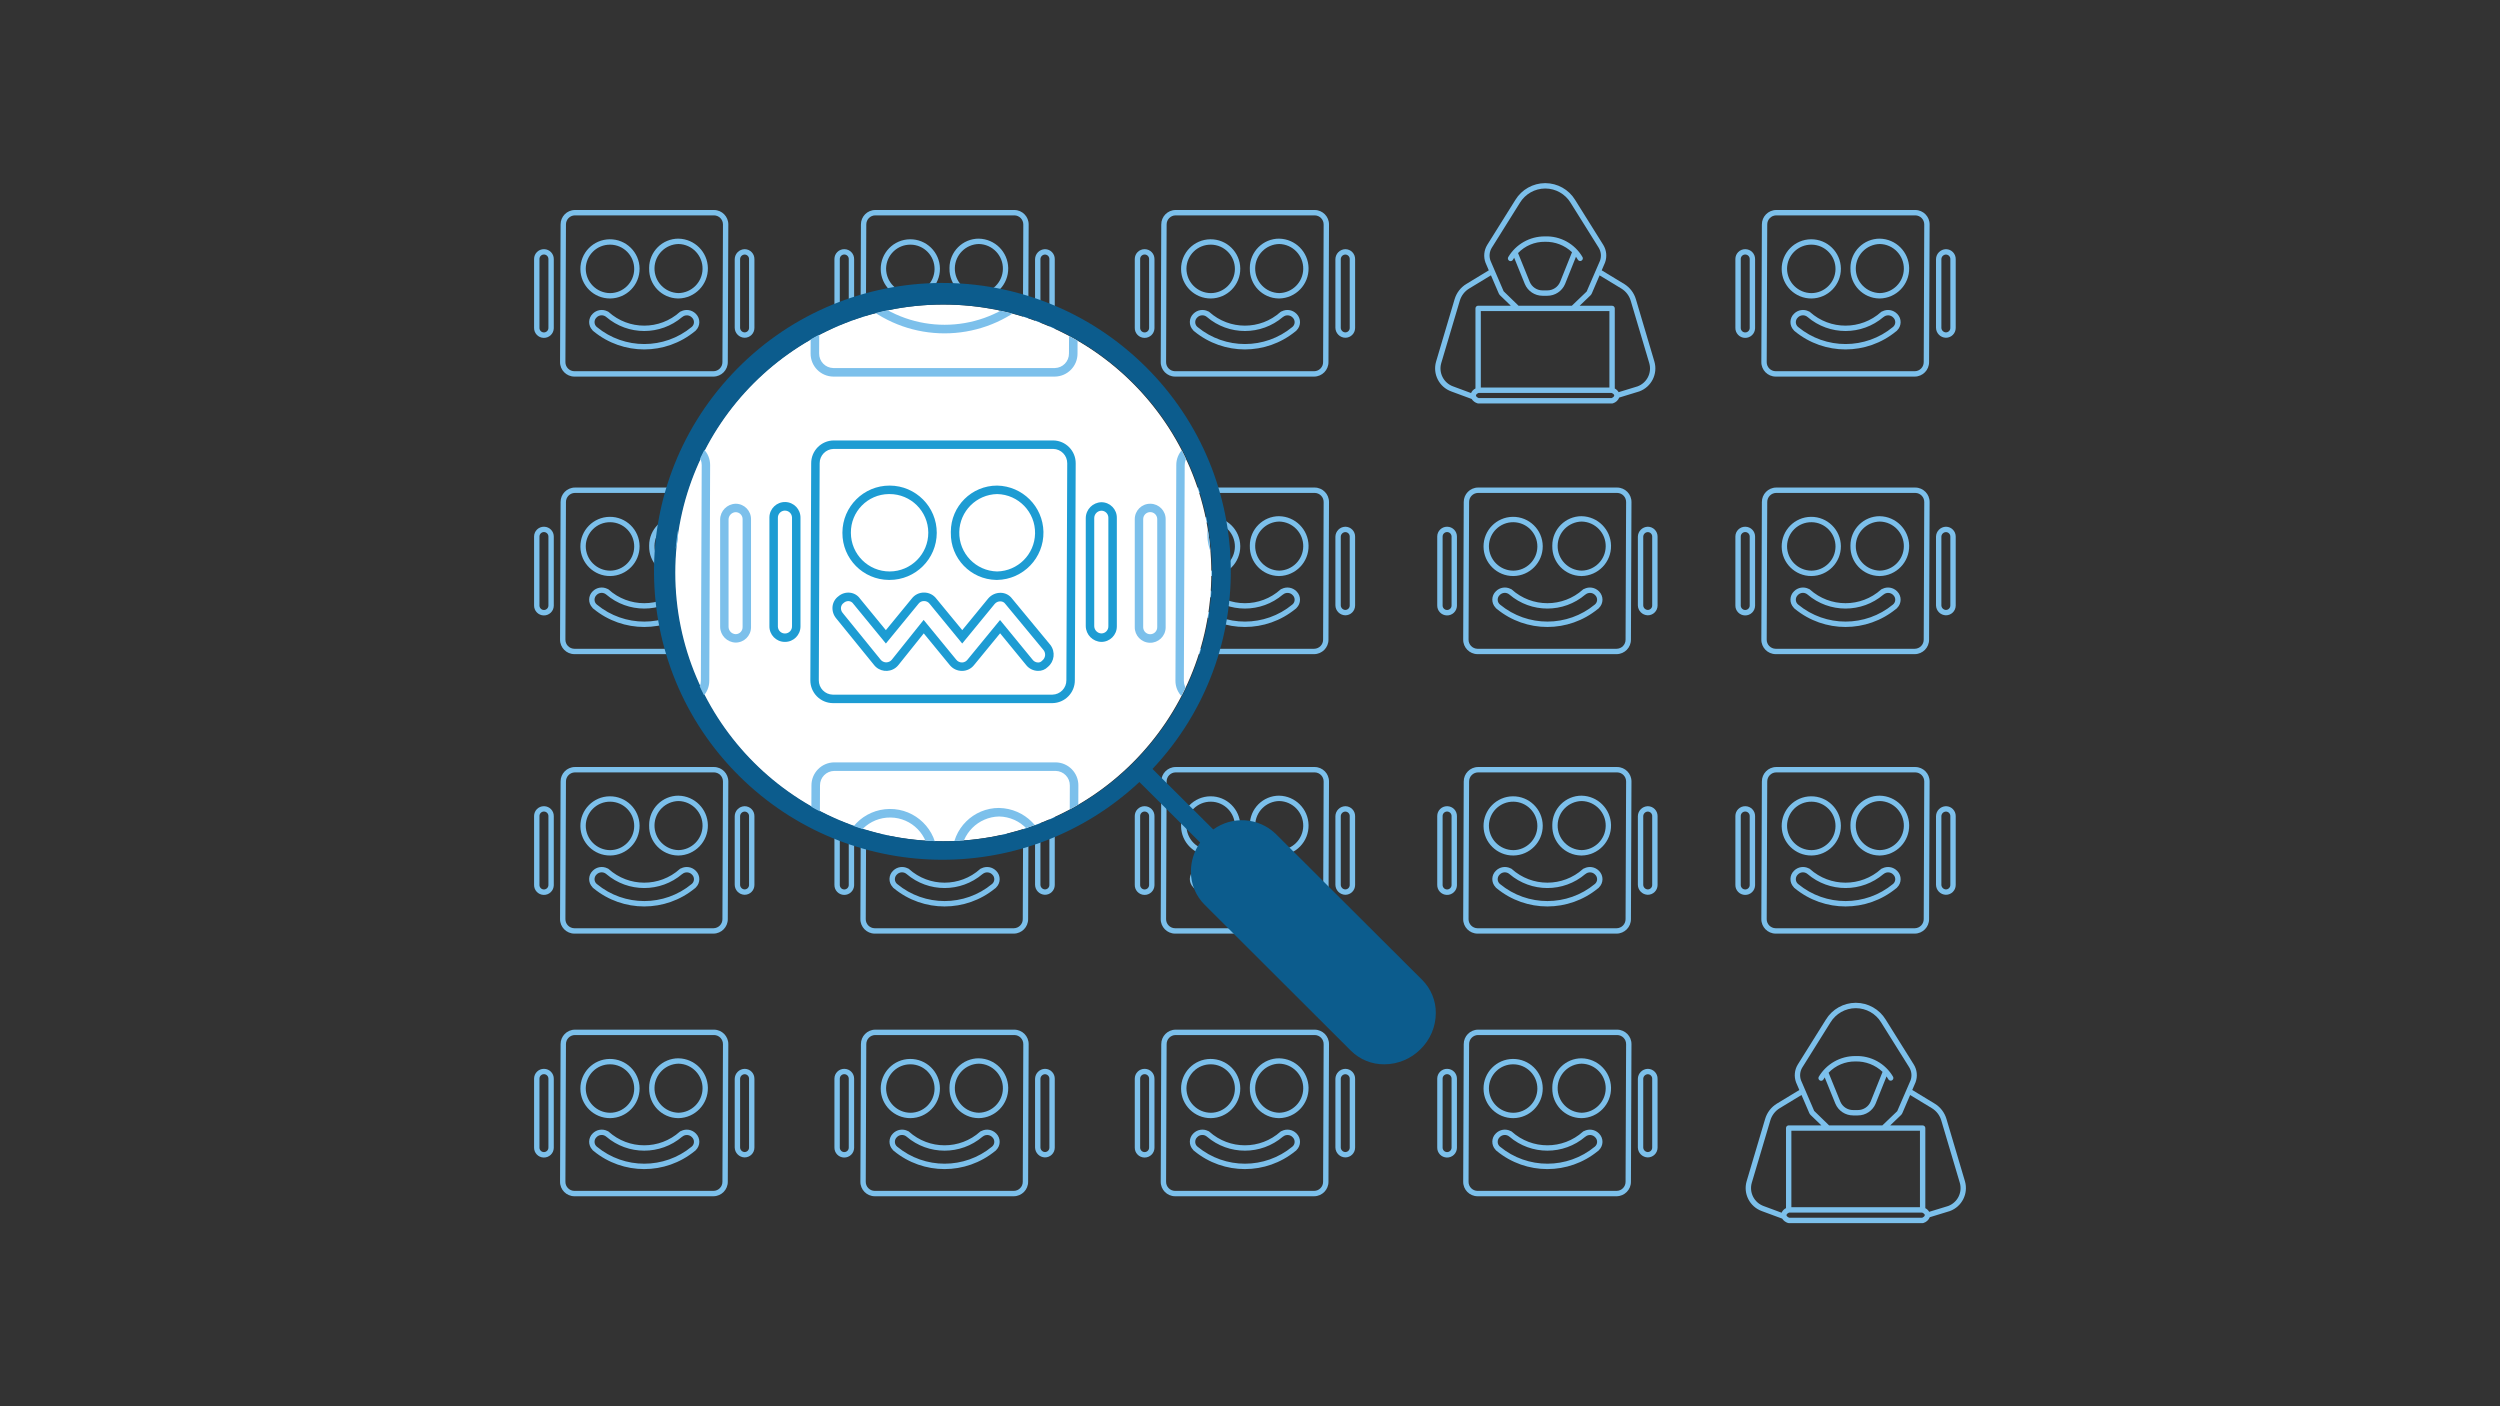 <?xml version="1.0" encoding="UTF-8"?><svg id="b" xmlns="http://www.w3.org/2000/svg" xmlns:xlink="http://www.w3.org/1999/xlink" viewBox="0 0 1200 675"><rect x="0" y="0" width="1200" height="675" fill="#333333" stroke="none"/><defs><clipPath id="e"><circle cx="452.621" cy="274.987" r="128.812" fill="none"/></clipPath></defs><path d="M934.013,119.604c-2.6,.079-4.681,2.184-4.731,4.785v32.955c.051,2.6,2.132,4.703,4.731,4.782,2.598,.013,4.716-2.083,4.729-4.681,0-.034,0-.068,0-.101v-32.955c.044-2.598-2.026-4.74-4.624-4.784-.035,0-.069,0-.104,0Zm2.149,37.74c.041,1.175-.877,2.16-2.052,2.202-.032,.001-.065,.002-.097,.001-1.183-.058-2.122-1.019-2.151-2.203v-32.955c.03-1.185,.968-2.146,2.151-2.205,1.175-.012,2.138,.931,2.15,2.106,0,.033,0,.066-.001,.1v32.955Z" fill="#7cc0eb"/><path d="M837.711,119.604c-2.598-.013-4.716,2.083-4.729,4.681,0,.035,0,.069,0,.104v32.955c-.061,2.612,2.007,4.779,4.619,4.84,2.612,.061,4.779-2.007,4.84-4.619,.002-.074,.002-.147,0-.221v-32.955c.043-2.6-2.03-4.742-4.629-4.784-.034,0-.068,0-.101,0Zm2.151,37.74c.041,1.187-.888,2.183-2.076,2.224s-2.183-.888-2.224-2.076c-.002-.05-.002-.099,0-.149v-32.955c-.041-1.187,.888-2.183,2.076-2.224,1.187-.041,2.183,.888,2.224,2.076,.002,.05,.002,.099,0,.149v32.955Z" fill="#7cc0eb"/><path d="M902.314,114.543c-7.777-.013-14.092,6.281-14.105,14.058,0,.105,0,.21,.003,.315-.154,7.774,6.023,14.201,13.797,14.355,.102,.002,.203,.003,.305,.003,7.931-.15,14.238-6.701,14.088-14.632-.146-7.719-6.369-13.941-14.088-14.088v-.01Zm0,26.14c-6.506-.136-11.67-5.521-11.534-12.027,.132-6.314,5.219-11.402,11.534-11.534,6.506,.136,11.67,5.521,11.534,12.027-.132,6.314-5.219,11.402-11.534,11.534Z" fill="#7cc0eb"/><path d="M883.626,128.916c-.081-7.848-6.509-14.144-14.357-14.062-7.848,.081-14.144,6.509-14.062,14.357,.081,7.832,6.485,14.122,14.317,14.063,7.854-.081,14.162-6.503,14.102-14.357Zm-25.841,0c.081-6.423,5.354-11.564,11.778-11.482s11.564,5.354,11.482,11.778c-.08,6.323-5.197,11.423-11.521,11.483-6.491-.018-11.742-5.287-11.739-11.778Z" fill="#7cc0eb"/><path d="M919.372,100.8h-66.824c-3.816,.043-6.879,3.164-6.849,6.98l-.258,65.999c-.033,3.817,3.029,6.941,6.846,6.985h66.824c3.816-.043,6.879-3.164,6.849-6.98l.258-65.999c.033-3.817-3.029-6.941-6.846-6.985Zm4.009,72.979c.034,2.394-1.875,4.365-4.269,4.406h-66.824c-2.392-.041-4.301-2.008-4.269-4.401l.258-65.999c-.034-2.395,1.877-4.366,4.272-4.406h66.824c2.392,.041,4.301,2.008,4.269,4.401l-.261,65.999Z" fill="#7cc0eb"/><path d="M903.526,149.446c-.214,.044-.413,.143-.575,.289-9.717,8.763-24.486,8.763-34.204,0-.152-.136-.336-.234-.534-.284-2.355-1.206-5.221-.747-7.081,1.135-2.219,2.124-2.295,5.644-.171,7.863,.005,.005,.009,.01,.014,.015,.052,.094,.116,.181,.191,.258,.098,.085,.206,.155,.304,.24,.031,.023,.052,.057,.083,.08h0c14.129,11.582,34.47,11.576,48.592-.013l.018,.023c.07-.054,.121-.126,.188-.183s.116-.088,.17-.137c.041-.044,.078-.092,.111-.142,2.195-2.146,2.235-5.666,.088-7.861-.045-.046-.091-.091-.137-.136-1.852-1.877-4.706-2.341-7.057-1.148Zm-40.397,7.535c-.676-.537-1.087-1.34-1.127-2.203-.044-.875,.291-1.727,.921-2.337,1.232-1.346,3.311-1.47,4.695-.281h0c10.503,8.964,25.963,8.964,36.466,0l.018,.018c1.384-1.189,3.462-1.065,4.695,.281,.63,.61,.965,1.462,.921,2.337-.044,.834-.435,1.611-1.078,2.144-13.202,10.913-32.288,10.93-45.51,.041Z" fill="#7cc0eb"/><path d="M645.72,119.604c-2.6,.079-4.681,2.184-4.731,4.785v32.955c.051,2.6,2.132,4.703,4.731,4.782,2.598,.013,4.716-2.083,4.729-4.681,0-.034,0-.068,0-.101v-32.955c.044-2.598-2.026-4.74-4.624-4.784-.035,0-.069,0-.104,0Zm2.149,37.74c.041,1.175-.877,2.16-2.052,2.202-.032,.001-.065,.002-.097,.001-1.183-.058-2.122-1.019-2.151-2.203v-32.955c.03-1.185,.968-2.146,2.151-2.205,1.175-.012,2.138,.931,2.15,2.106,0,.033,0,.066-.001,.1v32.955Z" fill="#7cc0eb"/><path d="M549.418,119.604c-2.598-.013-4.716,2.083-4.729,4.681,0,.035,0,.069,0,.104v32.955c-.061,2.612,2.007,4.779,4.619,4.84,2.612,.061,4.779-2.007,4.84-4.619,.002-.074,.002-.147,0-.221v-32.955c.043-2.6-2.03-4.742-4.629-4.784-.034,0-.068,0-.101,0Zm2.151,37.74c.041,1.187-.888,2.183-2.076,2.224s-2.183-.888-2.224-2.076c-.002-.05-.002-.099,0-.149v-32.955c-.041-1.187,.888-2.183,2.076-2.224,1.187-.041,2.183,.888,2.224,2.076,.002,.05,.002,.099,0,.149v32.955Z" fill="#7cc0eb"/><path d="M614.021,114.543c-7.777-.013-14.092,6.281-14.105,14.058,0,.105,0,.21,.003,.315-.154,7.774,6.023,14.201,13.797,14.355,.102,.002,.203,.003,.305,.003,7.931-.15,14.238-6.701,14.088-14.632-.146-7.719-6.369-13.941-14.088-14.088v-.01Zm0,26.14c-6.506-.136-11.67-5.521-11.534-12.027,.132-6.314,5.219-11.402,11.534-11.534,6.506,.136,11.67,5.521,11.534,12.027-.132,6.314-5.219,11.402-11.534,11.534Z" fill="#7cc0eb"/><path d="M595.332,128.916c-.081-7.848-6.509-14.144-14.357-14.062-7.848,.081-14.144,6.509-14.062,14.357,.081,7.832,6.485,14.122,14.317,14.063,7.854-.081,14.162-6.503,14.102-14.357Zm-25.841,0c.081-6.423,5.354-11.564,11.778-11.482s11.564,5.354,11.482,11.778c-.08,6.323-5.197,11.423-11.521,11.483-6.491-.018-11.742-5.287-11.739-11.778Z" fill="#7cc0eb"/><path d="M631.079,100.8h-66.824c-3.816,.043-6.879,3.164-6.849,6.98l-.258,65.999c-.033,3.817,3.029,6.941,6.846,6.985h66.824c3.816-.043,6.879-3.164,6.849-6.98l.258-65.999c.033-3.817-3.029-6.941-6.846-6.985Zm4.009,72.979c.034,2.394-1.875,4.365-4.269,4.406h-66.824c-2.392-.041-4.301-2.008-4.269-4.401l.258-65.999c-.034-2.395,1.877-4.366,4.272-4.406h66.824c2.392,.041,4.301,2.008,4.269,4.401l-.261,65.999Z" fill="#7cc0eb"/><path d="M615.233,149.446c-.214,.044-.413,.143-.575,.289-9.717,8.763-24.486,8.763-34.204,0-.152-.136-.336-.234-.534-.284-2.355-1.206-5.221-.747-7.081,1.135-2.219,2.124-2.295,5.644-.171,7.863,.005,.005,.009,.01,.014,.015,.052,.094,.116,.181,.191,.258,.098,.085,.206,.155,.304,.24,.031,.023,.052,.057,.083,.08h0c14.129,11.582,34.47,11.576,48.592-.013l.018,.023c.07-.054,.121-.126,.188-.183s.116-.088,.17-.137c.041-.044,.078-.092,.111-.142,2.195-2.146,2.235-5.666,.088-7.861-.045-.046-.091-.091-.137-.136-1.852-1.877-4.706-2.341-7.057-1.148Zm-40.397,7.535c-.676-.537-1.087-1.34-1.127-2.203-.044-.875,.291-1.727,.921-2.337,1.232-1.346,3.311-1.47,4.695-.281h0c10.503,8.964,25.963,8.964,36.466,0l.018,.018c1.384-1.189,3.462-1.065,4.695,.281,.63,.61,.965,1.462,.921,2.337-.044,.834-.435,1.611-1.078,2.144-13.202,10.913-32.288,10.93-45.51,.041Z" fill="#7cc0eb"/><g><path d="M501.556,119.604c-2.6,.079-4.681,2.184-4.731,4.785v32.955c.051,2.6,2.132,4.703,4.731,4.782,2.598,.013,4.716-2.083,4.729-4.681,0-.034,0-.068,0-.101v-32.955c.044-2.598-2.026-4.74-4.624-4.784-.035,0-.069,0-.104,0Zm2.149,37.74c.041,1.175-.877,2.16-2.052,2.202-.032,.001-.065,.002-.097,.001-1.183-.058-2.122-1.019-2.151-2.203v-32.955c.03-1.185,.968-2.146,2.151-2.205,1.175-.012,2.138,.931,2.15,2.106,0,.033,0,.066-.001,.1v32.955Z" fill="#7cc0eb"/><path d="M405.253,119.604c-2.598-.013-4.716,2.083-4.729,4.681,0,.035,0,.069,0,.104v32.955c-.061,2.612,2.007,4.779,4.619,4.84,2.612,.061,4.779-2.007,4.84-4.619,.002-.074,.002-.147,0-.221v-32.955c.043-2.6-2.03-4.742-4.629-4.784-.034,0-.068,0-.101,0Zm2.151,37.74c.041,1.187-.888,2.183-2.076,2.224s-2.183-.888-2.224-2.076c-.002-.05-.002-.099,0-.149v-32.955c-.041-1.187,.888-2.183,2.076-2.224,1.187-.041,2.183,.888,2.224,2.076,.002,.05,.002,.099,0,.149v32.955Z" fill="#7cc0eb"/><path d="M469.857,114.543c-7.777-.013-14.092,6.281-14.105,14.058,0,.105,0,.21,.003,.315-.154,7.774,6.023,14.201,13.797,14.355,.102,.002,.203,.003,.305,.003,7.931-.15,14.238-6.701,14.088-14.632-.146-7.719-6.369-13.941-14.088-14.088v-.01Zm0,26.14c-6.506-.136-11.67-5.521-11.534-12.027,.132-6.314,5.219-11.402,11.534-11.534,6.506,.136,11.67,5.521,11.534,12.027-.132,6.314-5.219,11.402-11.534,11.534Z" fill="#7cc0eb"/><path d="M451.168,128.916c-.081-7.848-6.509-14.144-14.357-14.062-7.848,.081-14.144,6.509-14.062,14.357,.081,7.832,6.485,14.122,14.317,14.063,7.854-.081,14.162-6.503,14.102-14.357Zm-25.841,0c.081-6.423,5.354-11.564,11.778-11.482s11.564,5.354,11.482,11.778c-.08,6.323-5.197,11.423-11.521,11.483-6.491-.018-11.742-5.287-11.739-11.778Z" fill="#7cc0eb"/><path d="M486.915,100.8h-66.824c-3.816,.043-6.879,3.164-6.849,6.98l-.258,65.999c-.033,3.817,3.029,6.941,6.846,6.985h66.824c3.816-.043,6.879-3.164,6.849-6.98l.258-65.999c.033-3.817-3.029-6.941-6.846-6.985Zm4.009,72.979c.034,2.394-1.875,4.365-4.269,4.406h-66.824c-2.392-.041-4.301-2.008-4.269-4.401l.258-65.999c-.034-2.395,1.877-4.366,4.272-4.406h66.824c2.392,.041,4.301,2.008,4.269,4.401l-.261,65.999Z" fill="#7cc0eb"/><path d="M471.069,149.446c-.214,.044-.413,.143-.575,.289-9.717,8.763-24.486,8.763-34.204,0-.152-.136-.336-.234-.534-.284-2.355-1.206-5.221-.747-7.081,1.135-2.219,2.124-2.295,5.644-.171,7.863,.005,.005,.009,.01,.014,.015,.052,.094,.116,.181,.191,.258,.098,.085,.206,.155,.304,.24,.031,.023,.052,.057,.083,.08h0c14.129,11.582,34.47,11.576,48.592-.013l.018,.023c.07-.054,.121-.126,.188-.183s.116-.088,.17-.137c.041-.044,.078-.092,.111-.142,2.195-2.146,2.235-5.666,.088-7.861-.045-.046-.091-.091-.137-.136-1.852-1.877-4.706-2.341-7.057-1.148Zm-40.397,7.535c-.676-.537-1.087-1.34-1.127-2.203-.044-.875,.291-1.727,.921-2.337,1.232-1.346,3.311-1.47,4.695-.281h0c10.503,8.964,25.963,8.964,36.466,0l.018,.018c1.384-1.189,3.462-1.065,4.695,.281,.63,.61,.965,1.462,.921,2.337-.044,.834-.435,1.611-1.078,2.144-13.202,10.913-32.288,10.93-45.51,.041Z" fill="#7cc0eb"/></g><g><path d="M501.556,386.977c-2.6,.079-4.681,2.184-4.731,4.785v32.955c.051,2.6,2.132,4.703,4.731,4.782,2.598,.013,4.716-2.083,4.729-4.681,0-.034,0-.068,0-.101v-32.955c.044-2.598-2.026-4.74-4.624-4.784-.035,0-.069,0-.104,0Zm2.149,37.74c.041,1.175-.877,2.16-2.052,2.202-.032,.001-.065,.002-.097,.001-1.183-.058-2.122-1.019-2.151-2.203v-32.955c.03-1.185,.968-2.146,2.151-2.205,1.175-.012,2.138,.931,2.15,2.106,0,.033,0,.066-.001,.1v32.955Z" fill="#7cc0eb"/><path d="M405.253,386.977c-2.598-.013-4.716,2.083-4.729,4.681,0,.035,0,.069,0,.104v32.955c-.061,2.612,2.007,4.779,4.619,4.84,2.612,.061,4.779-2.007,4.84-4.619,.002-.074,.002-.147,0-.221v-32.955c.043-2.6-2.03-4.742-4.629-4.784-.034,0-.068,0-.101,0Zm2.151,37.74c.041,1.187-.888,2.183-2.076,2.224s-2.183-.888-2.224-2.076c-.002-.05-.002-.099,0-.149v-32.955c-.041-1.187,.888-2.183,2.076-2.224,1.187-.041,2.183,.888,2.224,2.076,.002,.05,.002,.099,0,.149v32.955Z" fill="#7cc0eb"/><path d="M469.857,381.916c-7.777-.013-14.092,6.281-14.105,14.058,0,.105,0,.21,.003,.315-.154,7.774,6.023,14.201,13.797,14.355,.102,.002,.203,.003,.305,.003,7.931-.15,14.238-6.701,14.088-14.632-.146-7.719-6.369-13.941-14.088-14.088v-.01Zm0,26.14c-6.506-.136-11.67-5.521-11.534-12.027,.132-6.314,5.219-11.402,11.534-11.534,6.506,.136,11.67,5.521,11.534,12.027-.132,6.314-5.219,11.402-11.534,11.534Z" fill="#7cc0eb"/><path d="M451.168,396.289c-.081-7.848-6.509-14.144-14.357-14.062-7.848,.081-14.144,6.509-14.062,14.357,.081,7.832,6.485,14.122,14.317,14.063,7.854-.081,14.162-6.503,14.102-14.357Zm-25.841,0c.081-6.423,5.354-11.564,11.778-11.482,6.423,.081,11.564,5.354,11.482,11.778-.08,6.323-5.197,11.423-11.521,11.483-6.491-.018-11.742-5.287-11.739-11.778Z" fill="#7cc0eb"/><path d="M486.915,368.172h-66.824c-3.816,.043-6.879,3.164-6.849,6.98l-.258,65.999c-.033,3.817,3.029,6.941,6.846,6.985h66.824c3.816-.043,6.879-3.164,6.849-6.98l.258-65.999c.033-3.817-3.029-6.941-6.846-6.985Zm4.009,72.979c.034,2.394-1.875,4.365-4.269,4.406h-66.824c-2.392-.041-4.301-2.008-4.269-4.401l.258-65.999c-.034-2.395,1.877-4.366,4.272-4.406h66.824c2.392,.041,4.301,2.008,4.269,4.401l-.261,65.999Z" fill="#7cc0eb"/><path d="M471.069,416.819c-.214,.044-.413,.143-.575,.289-9.717,8.763-24.486,8.763-34.204,0-.152-.136-.336-.234-.534-.284-2.355-1.206-5.221-.747-7.081,1.135-2.219,2.124-2.295,5.644-.171,7.863,.005,.005,.009,.01,.014,.015,.052,.094,.116,.181,.191,.258,.098,.085,.206,.155,.304,.24,.031,.023,.052,.057,.083,.08h0c14.129,11.582,34.47,11.576,48.592-.013l.018,.023c.07-.054,.121-.126,.188-.183s.116-.088,.17-.137c.041-.044,.078-.092,.111-.142,2.195-2.146,2.235-5.666,.088-7.861-.045-.046-.091-.091-.137-.136-1.852-1.877-4.706-2.341-7.057-1.148Zm-40.397,7.535c-.676-.537-1.087-1.34-1.127-2.203-.044-.875,.291-1.727,.921-2.337,1.232-1.346,3.311-1.47,4.695-.281h0c10.503,8.964,25.963,8.964,36.466,0l.018,.018c1.384-1.189,3.462-1.065,4.695,.281,.63,.61,.965,1.462,.921,2.337-.044,.834-.435,1.611-1.078,2.144-13.202,10.913-32.288,10.93-45.51,.041Z" fill="#7cc0eb"/></g><path d="M357.392,119.604c-2.6,.079-4.681,2.184-4.731,4.785v32.955c.051,2.6,2.132,4.703,4.731,4.782,2.598,.013,4.716-2.083,4.729-4.681,0-.034,0-.068,0-.101v-32.955c.044-2.598-2.026-4.74-4.624-4.784-.035,0-.069,0-.104,0Zm2.149,37.74c.041,1.175-.877,2.16-2.052,2.202-.032,.001-.065,.002-.097,.001-1.183-.058-2.122-1.019-2.151-2.203v-32.955c.03-1.185,.968-2.146,2.151-2.205,1.175-.012,2.138,.931,2.15,2.106,0,.033,0,.066-.001,.1v32.955Z" fill="#7cc0eb"/><path d="M261.089,119.604c-2.598-.013-4.716,2.083-4.729,4.681,0,.035,0,.069,0,.104v32.955c-.061,2.612,2.007,4.779,4.619,4.84,2.612,.061,4.779-2.007,4.84-4.619,.002-.074,.002-.147,0-.221v-32.955c.043-2.6-2.03-4.742-4.629-4.784-.034,0-.068,0-.101,0Zm2.151,37.74c.041,1.187-.888,2.183-2.076,2.224s-2.183-.888-2.224-2.076c-.002-.05-.002-.099,0-.149v-32.955c-.041-1.187,.888-2.183,2.076-2.224,1.187-.041,2.183,.888,2.224,2.076,.002,.05,.002,.099,0,.149v32.955Z" fill="#7cc0eb"/><path d="M325.692,114.543c-7.777-.013-14.092,6.281-14.105,14.058,0,.105,0,.21,.003,.315-.154,7.774,6.023,14.201,13.797,14.355,.102,.002,.203,.003,.305,.003,7.931-.15,14.238-6.701,14.088-14.632-.146-7.719-6.369-13.941-14.088-14.088v-.01Zm0,26.14c-6.506-.136-11.67-5.521-11.534-12.027,.132-6.314,5.219-11.402,11.534-11.534,6.506,.136,11.67,5.521,11.534,12.027-.132,6.314-5.219,11.402-11.534,11.534Z" fill="#7cc0eb"/><path d="M307.004,128.916c-.081-7.848-6.509-14.144-14.357-14.062-7.848,.081-14.144,6.509-14.062,14.357,.081,7.832,6.485,14.122,14.317,14.063,7.854-.081,14.162-6.503,14.102-14.357Zm-25.841,0c.081-6.423,5.354-11.564,11.778-11.482s11.564,5.354,11.482,11.778c-.08,6.323-5.197,11.423-11.521,11.483-6.491-.018-11.742-5.287-11.739-11.778Z" fill="#7cc0eb"/><path d="M342.751,100.8h-66.824c-3.816,.043-6.879,3.164-6.849,6.98l-.258,65.999c-.033,3.817,3.029,6.941,6.846,6.985h66.824c3.816-.043,6.879-3.164,6.849-6.98l.258-65.999c.033-3.817-3.029-6.941-6.846-6.985Zm4.009,72.979c.034,2.394-1.875,4.365-4.269,4.406h-66.824c-2.392-.041-4.301-2.008-4.269-4.401l.258-65.999c-.034-2.395,1.877-4.366,4.272-4.406h66.824c2.392,.041,4.301,2.008,4.269,4.401l-.261,65.999Z" fill="#7cc0eb"/><path d="M326.905,149.446c-.214,.044-.413,.143-.575,.289-9.717,8.763-24.486,8.763-34.204,0-.152-.136-.336-.234-.534-.284-2.355-1.206-5.221-.747-7.081,1.135-2.219,2.124-2.295,5.644-.171,7.863,.005,.005,.009,.01,.014,.015,.052,.094,.116,.181,.191,.258,.098,.085,.206,.155,.304,.24,.031,.023,.052,.057,.083,.08h0c14.129,11.582,34.47,11.576,48.592-.013l.018,.023c.07-.054,.121-.126,.188-.183s.116-.088,.17-.137c.041-.044,.078-.092,.111-.142,2.195-2.146,2.235-5.666,.088-7.861-.045-.046-.091-.091-.137-.136-1.852-1.877-4.706-2.341-7.057-1.148Zm-40.397,7.535c-.676-.537-1.087-1.34-1.127-2.203-.044-.875,.291-1.727,.921-2.337,1.232-1.346,3.311-1.47,4.695-.281h0c10.503,8.964,25.963,8.964,36.466,0l.018,.018c1.384-1.189,3.462-1.065,4.695,.281,.63,.61,.965,1.462,.921,2.337-.044,.834-.435,1.611-1.078,2.144-13.202,10.913-32.288,10.93-45.51,.041Z" fill="#7cc0eb"/><path d="M934.013,252.829c-2.6,.079-4.681,2.184-4.731,4.785v32.955c.051,2.6,2.132,4.703,4.731,4.782,2.598,.013,4.716-2.083,4.729-4.681,0-.034,0-.068,0-.101v-32.955c.044-2.598-2.026-4.74-4.624-4.784-.035,0-.069,0-.104,0Zm2.149,37.74c.041,1.175-.877,2.16-2.052,2.202-.032,.001-.065,.002-.097,.001-1.183-.058-2.122-1.019-2.151-2.203v-32.955c.03-1.185,.968-2.146,2.151-2.205,1.175-.012,2.138,.931,2.15,2.106,0,.033,0,.066-.001,.1v32.955Z" fill="#7cc0eb"/><path d="M837.711,252.829c-2.598-.013-4.716,2.083-4.729,4.681,0,.035,0,.069,0,.104v32.955c-.061,2.612,2.007,4.779,4.619,4.84,2.612,.061,4.779-2.007,4.84-4.619,.002-.074,.002-.147,0-.221v-32.955c.043-2.6-2.03-4.742-4.629-4.784-.034,0-.068,0-.101,0Zm2.151,37.74c.041,1.187-.888,2.183-2.076,2.224s-2.183-.888-2.224-2.076c-.002-.05-.002-.099,0-.149v-32.955c-.041-1.187,.888-2.183,2.076-2.224,1.187-.041,2.183,.888,2.224,2.076,.002,.05,.002,.099,0,.149v32.955Z" fill="#7cc0eb"/><path d="M902.314,247.768c-7.777-.013-14.092,6.281-14.105,14.058,0,.105,0,.21,.003,.315-.154,7.774,6.023,14.201,13.797,14.355,.102,.002,.203,.003,.305,.003,7.931-.15,14.238-6.701,14.088-14.632-.146-7.719-6.369-13.941-14.088-14.088v-.01Zm0,26.14c-6.506-.136-11.67-5.521-11.534-12.027,.132-6.314,5.219-11.402,11.534-11.534,6.506,.136,11.67,5.521,11.534,12.027-.132,6.314-5.219,11.402-11.534,11.534Z" fill="#7cc0eb"/><path d="M883.626,262.141c-.081-7.848-6.509-14.144-14.357-14.062-7.848,.081-14.144,6.509-14.062,14.357,.081,7.832,6.485,14.122,14.317,14.063,7.854-.081,14.162-6.503,14.102-14.357Zm-25.841,0c.081-6.423,5.354-11.564,11.778-11.482,6.423,.081,11.564,5.354,11.482,11.778-.08,6.323-5.197,11.423-11.521,11.483-6.491-.018-11.742-5.287-11.739-11.778Z" fill="#7cc0eb"/><path d="M919.372,234.025h-66.824c-3.816,.043-6.879,3.164-6.849,6.98l-.258,65.999c-.033,3.817,3.029,6.941,6.846,6.985h66.824c3.816-.043,6.879-3.164,6.849-6.98l.258-65.999c.033-3.817-3.029-6.941-6.846-6.985Zm4.009,72.979c.034,2.394-1.875,4.365-4.269,4.406h-66.824c-2.392-.041-4.301-2.008-4.269-4.401l.258-65.999c-.034-2.395,1.877-4.366,4.272-4.406h66.824c2.392,.041,4.301,2.008,4.269,4.401l-.261,65.999Z" fill="#7cc0eb"/><path d="M903.526,282.671c-.214,.044-.413,.143-.575,.289-9.717,8.763-24.486,8.763-34.204,0-.152-.136-.336-.234-.534-.284-2.355-1.206-5.221-.747-7.081,1.135-2.219,2.124-2.295,5.644-.171,7.863,.005,.005,.009,.01,.014,.015,.052,.094,.116,.181,.191,.258,.098,.085,.206,.155,.304,.24,.031,.023,.052,.057,.083,.08h0c14.129,11.582,34.47,11.576,48.592-.013l.018,.023c.07-.054,.121-.126,.188-.183s.116-.088,.17-.137c.041-.044,.078-.092,.111-.142,2.195-2.146,2.235-5.666,.088-7.861-.045-.046-.091-.091-.137-.136-1.852-1.877-4.706-2.341-7.057-1.148Zm-40.397,7.535c-.676-.537-1.087-1.34-1.127-2.203-.044-.875,.291-1.727,.921-2.337,1.232-1.346,3.311-1.47,4.695-.281h0c10.503,8.964,25.963,8.964,36.466,0l.018,.018c1.384-1.189,3.462-1.065,4.695,.281,.63,.61,.965,1.462,.921,2.337-.044,.834-.435,1.611-1.078,2.144-13.202,10.913-32.288,10.93-45.51,.041Z" fill="#7cc0eb"/><path d="M790.905,252.829c-2.6,.079-4.681,2.184-4.731,4.785v32.955c.051,2.6,2.132,4.703,4.731,4.782,2.598,.013,4.716-2.083,4.729-4.681,0-.034,0-.068,0-.101v-32.955c.044-2.598-2.026-4.74-4.624-4.784-.035,0-.069,0-.104,0Zm2.149,37.74c.041,1.175-.877,2.16-2.052,2.202-.032,.001-.065,.002-.097,.001-1.183-.058-2.122-1.019-2.151-2.203v-32.955c.03-1.185,.968-2.146,2.151-2.205,1.175-.012,2.138,.931,2.15,2.106,0,.033,0,.066-.001,.1v32.955Z" fill="#7cc0eb"/><path d="M694.602,252.829c-2.598-.013-4.716,2.083-4.729,4.681,0,.035,0,.069,0,.104v32.955c-.061,2.612,2.007,4.779,4.619,4.84,2.612,.061,4.779-2.007,4.84-4.619,.002-.074,.002-.147,0-.221v-32.955c.043-2.6-2.03-4.742-4.629-4.784-.034,0-.068,0-.101,0Zm2.151,37.74c.041,1.187-.888,2.183-2.076,2.224s-2.183-.888-2.224-2.076c-.002-.05-.002-.099,0-.149v-32.955c-.041-1.187,.888-2.183,2.076-2.224,1.187-.041,2.183,.888,2.224,2.076,.002,.05,.002,.099,0,.149v32.955Z" fill="#7cc0eb"/><path d="M759.206,247.768c-7.777-.013-14.092,6.281-14.105,14.058,0,.105,0,.21,.003,.315-.154,7.774,6.023,14.201,13.797,14.355,.102,.002,.203,.003,.305,.003,7.931-.15,14.238-6.701,14.088-14.632-.146-7.719-6.369-13.941-14.088-14.088v-.01Zm0,26.14c-6.506-.136-11.67-5.521-11.534-12.027,.132-6.314,5.219-11.402,11.534-11.534,6.506,.136,11.67,5.521,11.534,12.027-.132,6.314-5.219,11.402-11.534,11.534Z" fill="#7cc0eb"/><path d="M740.517,262.141c-.081-7.848-6.509-14.144-14.357-14.062-7.848,.081-14.144,6.509-14.062,14.357,.081,7.832,6.485,14.122,14.317,14.063,7.854-.081,14.162-6.503,14.102-14.357Zm-25.841,0c.081-6.423,5.354-11.564,11.778-11.482,6.423,.081,11.564,5.354,11.482,11.778-.08,6.323-5.197,11.423-11.521,11.483-6.491-.018-11.742-5.287-11.739-11.778Z" fill="#7cc0eb"/><path d="M776.264,234.025h-66.824c-3.816,.043-6.879,3.164-6.849,6.98l-.258,65.999c-.033,3.817,3.029,6.941,6.846,6.985h66.824c3.816-.043,6.879-3.164,6.849-6.98l.258-65.999c.033-3.817-3.029-6.941-6.846-6.985Zm4.009,72.979c.034,2.394-1.875,4.365-4.269,4.406h-66.824c-2.392-.041-4.301-2.008-4.269-4.401l.258-65.999c-.034-2.395,1.877-4.366,4.272-4.406h66.824c2.392,.041,4.301,2.008,4.269,4.401l-.261,65.999Z" fill="#7cc0eb"/><path d="M760.418,282.671c-.214,.044-.413,.143-.575,.289-9.717,8.763-24.486,8.763-34.204,0-.152-.136-.336-.234-.534-.284-2.355-1.206-5.221-.747-7.081,1.135-2.219,2.124-2.295,5.644-.171,7.863,.005,.005,.009,.01,.014,.015,.052,.094,.116,.181,.191,.258,.098,.085,.206,.155,.304,.24,.031,.023,.052,.057,.083,.08h0c14.129,11.582,34.47,11.576,48.592-.013l.018,.023c.07-.054,.121-.126,.188-.183s.116-.088,.17-.137c.041-.044,.078-.092,.111-.142,2.195-2.146,2.235-5.666,.088-7.861-.045-.046-.091-.091-.137-.136-1.852-1.877-4.706-2.341-7.057-1.148Zm-40.397,7.535c-.676-.537-1.087-1.34-1.127-2.203-.044-.875,.291-1.727,.921-2.337,1.232-1.346,3.311-1.47,4.695-.281h0c10.503,8.964,25.963,8.964,36.466,0l.018,.018c1.384-1.189,3.462-1.065,4.695,.281,.63,.61,.965,1.462,.921,2.337-.044,.834-.435,1.611-1.078,2.144-13.202,10.913-32.288,10.93-45.51,.041Z" fill="#7cc0eb"/><g><path d="M645.72,252.829c-2.6,.079-4.681,2.184-4.731,4.785v32.955c.051,2.6,2.132,4.703,4.731,4.782,2.598,.013,4.716-2.083,4.729-4.681,0-.034,0-.068,0-.101v-32.955c.044-2.598-2.026-4.74-4.624-4.784-.035,0-.069,0-.104,0Zm2.149,37.74c.041,1.175-.877,2.16-2.052,2.202-.032,.001-.065,.002-.097,.001-1.183-.058-2.122-1.019-2.151-2.203v-32.955c.03-1.185,.968-2.146,2.151-2.205,1.175-.012,2.138,.931,2.15,2.106,0,.033,0,.066-.001,.1v32.955Z" fill="#7cc0eb"/><path d="M549.418,252.829c-2.598-.013-4.716,2.083-4.729,4.681,0,.035,0,.069,0,.104v32.955c-.061,2.612,2.007,4.779,4.619,4.84,2.612,.061,4.779-2.007,4.84-4.619,.002-.074,.002-.147,0-.221v-32.955c.043-2.6-2.03-4.742-4.629-4.784-.034,0-.068,0-.101,0Zm2.151,37.74c.041,1.187-.888,2.183-2.076,2.224s-2.183-.888-2.224-2.076c-.002-.05-.002-.099,0-.149v-32.955c-.041-1.187,.888-2.183,2.076-2.224,1.187-.041,2.183,.888,2.224,2.076,.002,.05,.002,.099,0,.149v32.955Z" fill="#7cc0eb"/><path d="M614.021,247.768c-7.777-.013-14.092,6.281-14.105,14.058,0,.105,0,.21,.003,.315-.154,7.774,6.023,14.201,13.797,14.355,.102,.002,.203,.003,.305,.003,7.931-.15,14.238-6.701,14.088-14.632-.146-7.719-6.369-13.941-14.088-14.088v-.01Zm0,26.14c-6.506-.136-11.67-5.521-11.534-12.027,.132-6.314,5.219-11.402,11.534-11.534,6.506,.136,11.67,5.521,11.534,12.027-.132,6.314-5.219,11.402-11.534,11.534Z" fill="#7cc0eb"/><path d="M595.332,262.141c-.081-7.848-6.509-14.144-14.357-14.062-7.848,.081-14.144,6.509-14.062,14.357,.081,7.832,6.485,14.122,14.317,14.063,7.854-.081,14.162-6.503,14.102-14.357Zm-25.841,0c.081-6.423,5.354-11.564,11.778-11.482,6.423,.081,11.564,5.354,11.482,11.778-.08,6.323-5.197,11.423-11.521,11.483-6.491-.018-11.742-5.287-11.739-11.778Z" fill="#7cc0eb"/><path d="M631.079,234.025h-66.824c-3.816,.043-6.879,3.164-6.849,6.98l-.258,65.999c-.033,3.817,3.029,6.941,6.846,6.985h66.824c3.816-.043,6.879-3.164,6.849-6.98l.258-65.999c.033-3.817-3.029-6.941-6.846-6.985Zm4.009,72.979c.034,2.394-1.875,4.365-4.269,4.406h-66.824c-2.392-.041-4.301-2.008-4.269-4.401l.258-65.999c-.034-2.395,1.877-4.366,4.272-4.406h66.824c2.392,.041,4.301,2.008,4.269,4.401l-.261,65.999Z" fill="#7cc0eb"/><path d="M615.233,282.671c-.214,.044-.413,.143-.575,.289-9.717,8.763-24.486,8.763-34.204,0-.152-.136-.336-.234-.534-.284-2.355-1.206-5.221-.747-7.081,1.135-2.219,2.124-2.295,5.644-.171,7.863,.005,.005,.009,.01,.014,.015,.052,.094,.116,.181,.191,.258,.098,.085,.206,.155,.304,.24,.031,.023,.052,.057,.083,.08h0c14.129,11.582,34.47,11.576,48.592-.013l.018,.023c.07-.054,.121-.126,.188-.183s.116-.088,.17-.137c.041-.044,.078-.092,.111-.142,2.195-2.146,2.235-5.666,.088-7.861-.045-.046-.091-.091-.137-.136-1.852-1.877-4.706-2.341-7.057-1.148Zm-40.397,7.535c-.676-.537-1.087-1.34-1.127-2.203-.044-.875,.291-1.727,.921-2.337,1.232-1.346,3.311-1.47,4.695-.281h0c10.503,8.964,25.963,8.964,36.466,0l.018,.018c1.384-1.189,3.462-1.065,4.695,.281,.63,.61,.965,1.462,.921,2.337-.044,.834-.435,1.611-1.078,2.144-13.202,10.913-32.288,10.93-45.51,.041Z" fill="#7cc0eb"/></g><g><path d="M357.392,252.829c-2.6,.079-4.681,2.184-4.731,4.785v32.955c.051,2.6,2.132,4.703,4.731,4.782,2.598,.013,4.716-2.083,4.729-4.681,0-.034,0-.068,0-.101v-32.955c.044-2.598-2.026-4.74-4.624-4.784-.035,0-.069,0-.104,0Zm2.149,37.74c.041,1.175-.877,2.16-2.052,2.202-.032,.001-.065,.002-.097,.001-1.183-.058-2.122-1.019-2.151-2.203v-32.955c.03-1.185,.968-2.146,2.151-2.205,1.175-.012,2.138,.931,2.15,2.106,0,.033,0,.066-.001,.1v32.955Z" fill="#7cc0eb"/><path d="M261.089,252.829c-2.598-.013-4.716,2.083-4.729,4.681,0,.035,0,.069,0,.104v32.955c-.061,2.612,2.007,4.779,4.619,4.84,2.612,.061,4.779-2.007,4.84-4.619,.002-.074,.002-.147,0-.221v-32.955c.043-2.6-2.03-4.742-4.629-4.784-.034,0-.068,0-.101,0Zm2.151,37.74c.041,1.187-.888,2.183-2.076,2.224s-2.183-.888-2.224-2.076c-.002-.05-.002-.099,0-.149v-32.955c-.041-1.187,.888-2.183,2.076-2.224,1.187-.041,2.183,.888,2.224,2.076,.002,.05,.002,.099,0,.149v32.955Z" fill="#7cc0eb"/><path d="M325.692,247.768c-7.777-.013-14.092,6.281-14.105,14.058,0,.105,0,.21,.003,.315-.154,7.774,6.023,14.201,13.797,14.355,.102,.002,.203,.003,.305,.003,7.931-.15,14.238-6.701,14.088-14.632-.146-7.719-6.369-13.941-14.088-14.088v-.01Zm0,26.14c-6.506-.136-11.67-5.521-11.534-12.027,.132-6.314,5.219-11.402,11.534-11.534,6.506,.136,11.67,5.521,11.534,12.027-.132,6.314-5.219,11.402-11.534,11.534Z" fill="#7cc0eb"/><path d="M307.004,262.141c-.081-7.848-6.509-14.144-14.357-14.062-7.848,.081-14.144,6.509-14.062,14.357,.081,7.832,6.485,14.122,14.317,14.063,7.854-.081,14.162-6.503,14.102-14.357Zm-25.841,0c.081-6.423,5.354-11.564,11.778-11.482,6.423,.081,11.564,5.354,11.482,11.778-.08,6.323-5.197,11.423-11.521,11.483-6.491-.018-11.742-5.287-11.739-11.778Z" fill="#7cc0eb"/><path d="M342.751,234.025h-66.824c-3.816,.043-6.879,3.164-6.849,6.98l-.258,65.999c-.033,3.817,3.029,6.941,6.846,6.985h66.824c3.816-.043,6.879-3.164,6.849-6.98l.258-65.999c.033-3.817-3.029-6.941-6.846-6.985Zm4.009,72.979c.034,2.394-1.875,4.365-4.269,4.406h-66.824c-2.392-.041-4.301-2.008-4.269-4.401l.258-65.999c-.034-2.395,1.877-4.366,4.272-4.406h66.824c2.392,.041,4.301,2.008,4.269,4.401l-.261,65.999Z" fill="#7cc0eb"/><path d="M326.905,282.671c-.214,.044-.413,.143-.575,.289-9.717,8.763-24.486,8.763-34.204,0-.152-.136-.336-.234-.534-.284-2.355-1.206-5.221-.747-7.081,1.135-2.219,2.124-2.295,5.644-.171,7.863,.005,.005,.009,.01,.014,.015,.052,.094,.116,.181,.191,.258,.098,.085,.206,.155,.304,.24,.031,.023,.052,.057,.083,.08h0c14.129,11.582,34.47,11.576,48.592-.013l.018,.023c.07-.054,.121-.126,.188-.183s.116-.088,.17-.137c.041-.044,.078-.092,.111-.142,2.195-2.146,2.235-5.666,.088-7.861-.045-.046-.091-.091-.137-.136-1.852-1.877-4.706-2.341-7.057-1.148Zm-40.397,7.535c-.676-.537-1.087-1.34-1.127-2.203-.044-.875,.291-1.727,.921-2.337,1.232-1.346,3.311-1.47,4.695-.281h0c10.503,8.964,25.963,8.964,36.466,0l.018,.018c1.384-1.189,3.462-1.065,4.695,.281,.63,.61,.965,1.462,.921,2.337-.044,.834-.435,1.611-1.078,2.144-13.202,10.913-32.288,10.93-45.51,.041Z" fill="#7cc0eb"/></g><path d="M934.013,386.977c-2.6,.079-4.681,2.184-4.731,4.785v32.955c.051,2.6,2.132,4.703,4.731,4.782,2.598,.013,4.716-2.083,4.729-4.681,0-.034,0-.068,0-.101v-32.955c.044-2.598-2.026-4.74-4.624-4.784-.035,0-.069,0-.104,0Zm2.149,37.74c.041,1.175-.877,2.16-2.052,2.202-.032,.001-.065,.002-.097,.001-1.183-.058-2.122-1.019-2.151-2.203v-32.955c.03-1.185,.968-2.146,2.151-2.205,1.175-.012,2.138,.931,2.15,2.106,0,.033,0,.066-.001,.1v32.955Z" fill="#7cc0eb"/><path d="M837.711,386.977c-2.598-.013-4.716,2.083-4.729,4.681,0,.035,0,.069,0,.104v32.955c-.061,2.612,2.007,4.779,4.619,4.84,2.612,.061,4.779-2.007,4.84-4.619,.002-.074,.002-.147,0-.221v-32.955c.043-2.6-2.03-4.742-4.629-4.784-.034,0-.068,0-.101,0Zm2.151,37.74c.041,1.187-.888,2.183-2.076,2.224s-2.183-.888-2.224-2.076c-.002-.05-.002-.099,0-.149v-32.955c-.041-1.187,.888-2.183,2.076-2.224,1.187-.041,2.183,.888,2.224,2.076,.002,.05,.002,.099,0,.149v32.955Z" fill="#7cc0eb"/><path d="M902.314,381.916c-7.777-.013-14.092,6.281-14.105,14.058,0,.105,0,.21,.003,.315-.154,7.774,6.023,14.201,13.797,14.355,.102,.002,.203,.003,.305,.003,7.931-.15,14.238-6.701,14.088-14.632-.146-7.719-6.369-13.941-14.088-14.088v-.01Zm0,26.14c-6.506-.136-11.67-5.521-11.534-12.027,.132-6.314,5.219-11.402,11.534-11.534,6.506,.136,11.67,5.521,11.534,12.027-.132,6.314-5.219,11.402-11.534,11.534Z" fill="#7cc0eb"/><path d="M883.626,396.289c-.081-7.848-6.509-14.144-14.357-14.062-7.848,.081-14.144,6.509-14.062,14.357,.081,7.832,6.485,14.122,14.317,14.063,7.854-.081,14.162-6.503,14.102-14.357Zm-25.841,0c.081-6.423,5.354-11.564,11.778-11.482,6.423,.081,11.564,5.354,11.482,11.778-.08,6.323-5.197,11.423-11.521,11.483-6.491-.018-11.742-5.287-11.739-11.778Z" fill="#7cc0eb"/><path d="M919.372,368.172h-66.824c-3.816,.043-6.879,3.164-6.849,6.98l-.258,65.999c-.033,3.817,3.029,6.941,6.846,6.985h66.824c3.816-.043,6.879-3.164,6.849-6.98l.258-65.999c.033-3.817-3.029-6.941-6.846-6.985Zm4.009,72.979c.034,2.394-1.875,4.365-4.269,4.406h-66.824c-2.392-.041-4.301-2.008-4.269-4.401l.258-65.999c-.034-2.395,1.877-4.366,4.272-4.406h66.824c2.392,.041,4.301,2.008,4.269,4.401l-.261,65.999Z" fill="#7cc0eb"/><path d="M903.526,416.819c-.214,.044-.413,.143-.575,.289-9.717,8.763-24.486,8.763-34.204,0-.152-.136-.336-.234-.534-.284-2.355-1.206-5.221-.747-7.081,1.135-2.219,2.124-2.295,5.644-.171,7.863,.005,.005,.009,.01,.014,.015,.052,.094,.116,.181,.191,.258,.098,.085,.206,.155,.304,.24,.031,.023,.052,.057,.083,.08h0c14.129,11.582,34.47,11.576,48.592-.013l.018,.023c.07-.054,.121-.126,.188-.183s.116-.088,.17-.137c.041-.044,.078-.092,.111-.142,2.195-2.146,2.235-5.666,.088-7.861-.045-.046-.091-.091-.137-.136-1.852-1.877-4.706-2.341-7.057-1.148Zm-40.397,7.535c-.676-.537-1.087-1.34-1.127-2.203-.044-.875,.291-1.727,.921-2.337,1.232-1.346,3.311-1.47,4.695-.281h0c10.503,8.964,25.963,8.964,36.466,0l.018,.018c1.384-1.189,3.462-1.065,4.695,.281,.63,.61,.965,1.462,.921,2.337-.044,.834-.435,1.611-1.078,2.144-13.202,10.913-32.288,10.93-45.51,.041Z" fill="#7cc0eb"/><path d="M790.905,386.977c-2.6,.079-4.681,2.184-4.731,4.785v32.955c.051,2.6,2.132,4.703,4.731,4.782,2.598,.013,4.716-2.083,4.729-4.681,0-.034,0-.068,0-.101v-32.955c.044-2.598-2.026-4.74-4.624-4.784-.035,0-.069,0-.104,0Zm2.149,37.74c.041,1.175-.877,2.16-2.052,2.202-.032,.001-.065,.002-.097,.001-1.183-.058-2.122-1.019-2.151-2.203v-32.955c.03-1.185,.968-2.146,2.151-2.205,1.175-.012,2.138,.931,2.15,2.106,0,.033,0,.066-.001,.1v32.955Z" fill="#7cc0eb"/><path d="M694.602,386.977c-2.598-.013-4.716,2.083-4.729,4.681,0,.035,0,.069,0,.104v32.955c-.061,2.612,2.007,4.779,4.619,4.84,2.612,.061,4.779-2.007,4.84-4.619,.002-.074,.002-.147,0-.221v-32.955c.043-2.6-2.03-4.742-4.629-4.784-.034,0-.068,0-.101,0Zm2.151,37.74c.041,1.187-.888,2.183-2.076,2.224s-2.183-.888-2.224-2.076c-.002-.05-.002-.099,0-.149v-32.955c-.041-1.187,.888-2.183,2.076-2.224,1.187-.041,2.183,.888,2.224,2.076,.002,.05,.002,.099,0,.149v32.955Z" fill="#7cc0eb"/><path d="M759.206,381.916c-7.777-.013-14.092,6.281-14.105,14.058,0,.105,0,.21,.003,.315-.154,7.774,6.023,14.201,13.797,14.355,.102,.002,.203,.003,.305,.003,7.931-.15,14.238-6.701,14.088-14.632-.146-7.719-6.369-13.941-14.088-14.088v-.01Zm0,26.14c-6.506-.136-11.67-5.521-11.534-12.027,.132-6.314,5.219-11.402,11.534-11.534,6.506,.136,11.67,5.521,11.534,12.027-.132,6.314-5.219,11.402-11.534,11.534Z" fill="#7cc0eb"/><path d="M740.517,396.289c-.081-7.848-6.509-14.144-14.357-14.062-7.848,.081-14.144,6.509-14.062,14.357,.081,7.832,6.485,14.122,14.317,14.063,7.854-.081,14.162-6.503,14.102-14.357Zm-25.841,0c.081-6.423,5.354-11.564,11.778-11.482,6.423,.081,11.564,5.354,11.482,11.778-.08,6.323-5.197,11.423-11.521,11.483-6.491-.018-11.742-5.287-11.739-11.778Z" fill="#7cc0eb"/><path d="M776.264,368.172h-66.824c-3.816,.043-6.879,3.164-6.849,6.98l-.258,65.999c-.033,3.817,3.029,6.941,6.846,6.985h66.824c3.816-.043,6.879-3.164,6.849-6.98l.258-65.999c.033-3.817-3.029-6.941-6.846-6.985Zm4.009,72.979c.034,2.394-1.875,4.365-4.269,4.406h-66.824c-2.392-.041-4.301-2.008-4.269-4.401l.258-65.999c-.034-2.395,1.877-4.366,4.272-4.406h66.824c2.392,.041,4.301,2.008,4.269,4.401l-.261,65.999Z" fill="#7cc0eb"/><path d="M760.418,416.819c-.214,.044-.413,.143-.575,.289-9.717,8.763-24.486,8.763-34.204,0-.152-.136-.336-.234-.534-.284-2.355-1.206-5.221-.747-7.081,1.135-2.219,2.124-2.295,5.644-.171,7.863,.005,.005,.009,.01,.014,.015,.052,.094,.116,.181,.191,.258,.098,.085,.206,.155,.304,.24,.031,.023,.052,.057,.083,.08h0c14.129,11.582,34.47,11.576,48.592-.013l.018,.023c.07-.054,.121-.126,.188-.183s.116-.088,.17-.137c.041-.044,.078-.092,.111-.142,2.195-2.146,2.235-5.666,.088-7.861-.045-.046-.091-.091-.137-.136-1.852-1.877-4.706-2.341-7.057-1.148Zm-40.397,7.535c-.676-.537-1.087-1.34-1.127-2.203-.044-.875,.291-1.727,.921-2.337,1.232-1.346,3.311-1.47,4.695-.281h0c10.503,8.964,25.963,8.964,36.466,0l.018,.018c1.384-1.189,3.462-1.065,4.695,.281,.63,.61,.965,1.462,.921,2.337-.044,.834-.435,1.611-1.078,2.144-13.202,10.913-32.288,10.93-45.51,.041Z" fill="#7cc0eb"/><path d="M645.72,386.977c-2.6,.079-4.681,2.184-4.731,4.785v32.955c.051,2.6,2.132,4.703,4.731,4.782,2.598,.013,4.716-2.083,4.729-4.681,0-.034,0-.068,0-.101v-32.955c.044-2.598-2.026-4.74-4.624-4.784-.035,0-.069,0-.104,0Zm2.149,37.74c.041,1.175-.877,2.16-2.052,2.202-.032,.001-.065,.002-.097,.001-1.183-.058-2.122-1.019-2.151-2.203v-32.955c.03-1.185,.968-2.146,2.151-2.205,1.175-.012,2.138,.931,2.15,2.106,0,.033,0,.066-.001,.1v32.955Z" fill="#7cc0eb"/><path d="M549.418,386.977c-2.598-.013-4.716,2.083-4.729,4.681,0,.035,0,.069,0,.104v32.955c-.061,2.612,2.007,4.779,4.619,4.84,2.612,.061,4.779-2.007,4.84-4.619,.002-.074,.002-.147,0-.221v-32.955c.043-2.6-2.03-4.742-4.629-4.784-.034,0-.068,0-.101,0Zm2.151,37.74c.041,1.187-.888,2.183-2.076,2.224s-2.183-.888-2.224-2.076c-.002-.05-.002-.099,0-.149v-32.955c-.041-1.187,.888-2.183,2.076-2.224,1.187-.041,2.183,.888,2.224,2.076,.002,.05,.002,.099,0,.149v32.955Z" fill="#7cc0eb"/><path d="M614.021,381.916c-7.777-.013-14.092,6.281-14.105,14.058,0,.105,0,.21,.003,.315-.154,7.774,6.023,14.201,13.797,14.355,.102,.002,.203,.003,.305,.003,7.931-.15,14.238-6.701,14.088-14.632-.146-7.719-6.369-13.941-14.088-14.088v-.01Zm0,26.14c-6.506-.136-11.67-5.521-11.534-12.027,.132-6.314,5.219-11.402,11.534-11.534,6.506,.136,11.67,5.521,11.534,12.027-.132,6.314-5.219,11.402-11.534,11.534Z" fill="#7cc0eb"/><path d="M595.332,396.289c-.081-7.848-6.509-14.144-14.357-14.062-7.848,.081-14.144,6.509-14.062,14.357,.081,7.832,6.485,14.122,14.317,14.063,7.854-.081,14.162-6.503,14.102-14.357Zm-25.841,0c.081-6.423,5.354-11.564,11.778-11.482,6.423,.081,11.564,5.354,11.482,11.778-.08,6.323-5.197,11.423-11.521,11.483-6.491-.018-11.742-5.287-11.739-11.778Z" fill="#7cc0eb"/><path d="M631.079,368.172h-66.824c-3.816,.043-6.879,3.164-6.849,6.98l-.258,65.999c-.033,3.817,3.029,6.941,6.846,6.985h66.824c3.816-.043,6.879-3.164,6.849-6.98l.258-65.999c.033-3.817-3.029-6.941-6.846-6.985Zm4.009,72.979c.034,2.394-1.875,4.365-4.269,4.406h-66.824c-2.392-.041-4.301-2.008-4.269-4.401l.258-65.999c-.034-2.395,1.877-4.366,4.272-4.406h66.824c2.392,.041,4.301,2.008,4.269,4.401l-.261,65.999Z" fill="#7cc0eb"/><path d="M615.233,416.819c-.214,.044-.413,.143-.575,.289-9.717,8.763-24.486,8.763-34.204,0-.152-.136-.336-.234-.534-.284-2.355-1.206-5.221-.747-7.081,1.135-2.219,2.124-2.295,5.644-.171,7.863,.005,.005,.009,.01,.014,.015,.052,.094,.116,.181,.191,.258,.098,.085,.206,.155,.304,.24,.031,.023,.052,.057,.083,.08h0c14.129,11.582,34.47,11.576,48.592-.013l.018,.023c.07-.054,.121-.126,.188-.183s.116-.088,.17-.137c.041-.044,.078-.092,.111-.142,2.195-2.146,2.235-5.666,.088-7.861-.045-.046-.091-.091-.137-.136-1.852-1.877-4.706-2.341-7.057-1.148Zm-40.397,7.535c-.676-.537-1.087-1.34-1.127-2.203-.044-.875,.291-1.727,.921-2.337,1.232-1.346,3.311-1.47,4.695-.281h0c10.503,8.964,25.963,8.964,36.466,0l.018,.018c1.384-1.189,3.462-1.065,4.695,.281,.63,.61,.965,1.462,.921,2.337-.044,.834-.435,1.611-1.078,2.144-13.202,10.913-32.288,10.93-45.51,.041Z" fill="#7cc0eb"/><path d="M357.392,386.977c-2.6,.079-4.681,2.184-4.731,4.785v32.955c.051,2.6,2.132,4.703,4.731,4.782,2.598,.013,4.716-2.083,4.729-4.681,0-.034,0-.068,0-.101v-32.955c.044-2.598-2.026-4.74-4.624-4.784-.035,0-.069,0-.104,0Zm2.149,37.74c.041,1.175-.877,2.16-2.052,2.202-.032,.001-.065,.002-.097,.001-1.183-.058-2.122-1.019-2.151-2.203v-32.955c.03-1.185,.968-2.146,2.151-2.205,1.175-.012,2.138,.931,2.15,2.106,0,.033,0,.066-.001,.1v32.955Z" fill="#7cc0eb"/><path d="M261.089,386.977c-2.598-.013-4.716,2.083-4.729,4.681,0,.035,0,.069,0,.104v32.955c-.061,2.612,2.007,4.779,4.619,4.84,2.612,.061,4.779-2.007,4.84-4.619,.002-.074,.002-.147,0-.221v-32.955c.043-2.6-2.03-4.742-4.629-4.784-.034,0-.068,0-.101,0Zm2.151,37.74c.041,1.187-.888,2.183-2.076,2.224s-2.183-.888-2.224-2.076c-.002-.05-.002-.099,0-.149v-32.955c-.041-1.187,.888-2.183,2.076-2.224,1.187-.041,2.183,.888,2.224,2.076,.002,.05,.002,.099,0,.149v32.955Z" fill="#7cc0eb"/><path d="M325.692,381.916c-7.777-.013-14.092,6.281-14.105,14.058,0,.105,0,.21,.003,.315-.154,7.774,6.023,14.201,13.797,14.355,.102,.002,.203,.003,.305,.003,7.931-.15,14.238-6.701,14.088-14.632-.146-7.719-6.369-13.941-14.088-14.088v-.01Zm0,26.14c-6.506-.136-11.67-5.521-11.534-12.027,.132-6.314,5.219-11.402,11.534-11.534,6.506,.136,11.67,5.521,11.534,12.027-.132,6.314-5.219,11.402-11.534,11.534Z" fill="#7cc0eb"/><path d="M307.004,396.289c-.081-7.848-6.509-14.144-14.357-14.062-7.848,.081-14.144,6.509-14.062,14.357,.081,7.832,6.485,14.122,14.317,14.063,7.854-.081,14.162-6.503,14.102-14.357Zm-25.841,0c.081-6.423,5.354-11.564,11.778-11.482,6.423,.081,11.564,5.354,11.482,11.778-.08,6.323-5.197,11.423-11.521,11.483-6.491-.018-11.742-5.287-11.739-11.778Z" fill="#7cc0eb"/><path d="M342.751,368.172h-66.824c-3.816,.043-6.879,3.164-6.849,6.98l-.258,65.999c-.033,3.817,3.029,6.941,6.846,6.985h66.824c3.816-.043,6.879-3.164,6.849-6.98l.258-65.999c.033-3.817-3.029-6.941-6.846-6.985Zm4.009,72.979c.034,2.394-1.875,4.365-4.269,4.406h-66.824c-2.392-.041-4.301-2.008-4.269-4.401l.258-65.999c-.034-2.395,1.877-4.366,4.272-4.406h66.824c2.392,.041,4.301,2.008,4.269,4.401l-.261,65.999Z" fill="#7cc0eb"/><path d="M326.905,416.819c-.214,.044-.413,.143-.575,.289-9.717,8.763-24.486,8.763-34.204,0-.152-.136-.336-.234-.534-.284-2.355-1.206-5.221-.747-7.081,1.135-2.219,2.124-2.295,5.644-.171,7.863,.005,.005,.009,.01,.014,.015,.052,.094,.116,.181,.191,.258,.098,.085,.206,.155,.304,.24,.031,.023,.052,.057,.083,.08h0c14.129,11.582,34.47,11.576,48.592-.013l.018,.023c.07-.054,.121-.126,.188-.183s.116-.088,.17-.137c.041-.044,.078-.092,.111-.142,2.195-2.146,2.235-5.666,.088-7.861-.045-.046-.091-.091-.137-.136-1.852-1.877-4.706-2.341-7.057-1.148Zm-40.397,7.535c-.676-.537-1.087-1.34-1.127-2.203-.044-.875,.291-1.727,.921-2.337,1.232-1.346,3.311-1.47,4.695-.281h0c10.503,8.964,25.963,8.964,36.466,0l.018,.018c1.384-1.189,3.462-1.065,4.695,.281,.63,.61,.965,1.462,.921,2.337-.044,.834-.435,1.611-1.078,2.144-13.202,10.913-32.288,10.93-45.51,.041Z" fill="#7cc0eb"/><path d="M501.556,513.041c-2.6,.079-4.681,2.184-4.731,4.785v32.955c.051,2.6,2.132,4.703,4.731,4.782,2.598,.013,4.716-2.083,4.729-4.681,0-.034,0-.068,0-.101v-32.955c.044-2.598-2.026-4.74-4.624-4.784-.035,0-.069,0-.104,0Zm2.149,37.74c.041,1.175-.877,2.16-2.052,2.202-.032,.001-.065,.002-.097,.001-1.183-.058-2.122-1.019-2.151-2.203v-32.955c.03-1.185,.968-2.146,2.151-2.205,1.175-.012,2.138,.931,2.15,2.106,0,.033,0,.066-.001,.1v32.955Z" fill="#7cc0eb"/><path d="M405.253,513.041c-2.598-.013-4.716,2.083-4.729,4.681,0,.035,0,.069,0,.104v32.955c-.061,2.612,2.007,4.779,4.619,4.84,2.612,.061,4.779-2.007,4.84-4.619,.002-.074,.002-.147,0-.221v-32.955c.043-2.6-2.03-4.742-4.629-4.784-.034,0-.068,0-.101,0Zm2.151,37.74c.041,1.187-.888,2.183-2.076,2.224s-2.183-.888-2.224-2.076c-.002-.05-.002-.099,0-.149v-32.955c-.041-1.187,.888-2.183,2.076-2.224,1.187-.041,2.183,.888,2.224,2.076,.002,.05,.002,.099,0,.149v32.955Z" fill="#7cc0eb"/><path d="M469.857,507.98c-7.777-.013-14.092,6.281-14.105,14.058,0,.105,0,.21,.003,.315-.154,7.774,6.023,14.201,13.797,14.355,.102,.002,.203,.003,.305,.003,7.931-.15,14.238-6.701,14.088-14.632-.146-7.719-6.369-13.941-14.088-14.088v-.01Zm0,26.14c-6.506-.136-11.67-5.521-11.534-12.027,.132-6.314,5.219-11.402,11.534-11.534,6.506,.136,11.67,5.521,11.534,12.027-.132,6.314-5.219,11.402-11.534,11.534Z" fill="#7cc0eb"/><path d="M451.168,522.353c-.081-7.848-6.509-14.144-14.357-14.062-7.848,.081-14.144,6.509-14.062,14.357,.081,7.832,6.485,14.122,14.317,14.063,7.854-.081,14.162-6.503,14.102-14.357Zm-25.841,0c.081-6.423,5.354-11.564,11.778-11.482,6.423,.081,11.564,5.354,11.482,11.778-.08,6.323-5.197,11.423-11.521,11.483-6.491-.018-11.742-5.287-11.739-11.778Z" fill="#7cc0eb"/><path d="M486.915,494.236h-66.824c-3.816,.043-6.879,3.164-6.849,6.98l-.258,65.999c-.033,3.817,3.029,6.941,6.846,6.985h66.824c3.816-.043,6.879-3.164,6.849-6.98l.258-65.999c.033-3.817-3.029-6.941-6.846-6.985Zm4.009,72.979c.034,2.394-1.875,4.365-4.269,4.406h-66.824c-2.392-.041-4.301-2.008-4.269-4.401l.258-65.999c-.034-2.395,1.877-4.366,4.272-4.406h66.824c2.392,.041,4.301,2.008,4.269,4.401l-.261,65.999Z" fill="#7cc0eb"/><path d="M471.069,542.883c-.214,.044-.413,.143-.575,.289-9.717,8.763-24.486,8.763-34.204,0-.152-.136-.336-.234-.534-.284-2.355-1.206-5.221-.747-7.081,1.135-2.219,2.124-2.295,5.644-.171,7.863,.005,.005,.009,.01,.014,.015,.052,.094,.116,.181,.191,.258,.098,.085,.206,.155,.304,.24,.031,.023,.052,.057,.083,.08h0c14.129,11.582,34.47,11.576,48.592-.013l.018,.023c.07-.054,.121-.126,.188-.183s.116-.088,.17-.137c.041-.044,.078-.092,.111-.142,2.195-2.146,2.235-5.666,.088-7.861-.045-.046-.091-.091-.137-.136-1.852-1.877-4.706-2.341-7.057-1.148Zm-40.397,7.535c-.676-.537-1.087-1.34-1.127-2.203-.044-.875,.291-1.727,.921-2.337,1.232-1.346,3.311-1.47,4.695-.281h0c10.503,8.964,25.963,8.964,36.466,0l.018,.018c1.384-1.189,3.462-1.065,4.695,.281,.63,.61,.965,1.462,.921,2.337-.044,.834-.435,1.611-1.078,2.144-13.202,10.913-32.288,10.93-45.51,.041Z" fill="#7cc0eb"/><path d="M790.905,513.041c-2.6,.079-4.681,2.184-4.731,4.785v32.955c.051,2.6,2.132,4.703,4.731,4.782,2.598,.013,4.716-2.083,4.729-4.681,0-.034,0-.068,0-.101v-32.955c.044-2.598-2.026-4.74-4.624-4.784-.035,0-.069,0-.104,0Zm2.149,37.74c.041,1.175-.877,2.16-2.052,2.202-.032,.001-.065,.002-.097,.001-1.183-.058-2.122-1.019-2.151-2.203v-32.955c.03-1.185,.968-2.146,2.151-2.205,1.175-.012,2.138,.931,2.15,2.106,0,.033,0,.066-.001,.1v32.955Z" fill="#7cc0eb"/><path d="M694.602,513.041c-2.598-.013-4.716,2.083-4.729,4.681,0,.035,0,.069,0,.104v32.955c-.061,2.612,2.007,4.779,4.619,4.84,2.612,.061,4.779-2.007,4.84-4.619,.002-.074,.002-.147,0-.221v-32.955c.043-2.6-2.03-4.742-4.629-4.784-.034,0-.068,0-.101,0Zm2.151,37.74c.041,1.187-.888,2.183-2.076,2.224s-2.183-.888-2.224-2.076c-.002-.05-.002-.099,0-.149v-32.955c-.041-1.187,.888-2.183,2.076-2.224,1.187-.041,2.183,.888,2.224,2.076,.002,.05,.002,.099,0,.149v32.955Z" fill="#7cc0eb"/><path d="M759.206,507.98c-7.777-.013-14.092,6.281-14.105,14.058,0,.105,0,.21,.003,.315-.154,7.774,6.023,14.201,13.797,14.355,.102,.002,.203,.003,.305,.003,7.931-.15,14.238-6.701,14.088-14.632-.146-7.719-6.369-13.941-14.088-14.088v-.01Zm0,26.14c-6.506-.136-11.67-5.521-11.534-12.027,.132-6.314,5.219-11.402,11.534-11.534,6.506,.136,11.67,5.521,11.534,12.027-.132,6.314-5.219,11.402-11.534,11.534Z" fill="#7cc0eb"/><path d="M740.517,522.353c-.081-7.848-6.509-14.144-14.357-14.062-7.848,.081-14.144,6.509-14.062,14.357,.081,7.832,6.485,14.122,14.317,14.063,7.854-.081,14.162-6.503,14.102-14.357Zm-25.841,0c.081-6.423,5.354-11.564,11.778-11.482,6.423,.081,11.564,5.354,11.482,11.778-.08,6.323-5.197,11.423-11.521,11.483-6.491-.018-11.742-5.287-11.739-11.778Z" fill="#7cc0eb"/><path d="M776.264,494.236h-66.824c-3.816,.043-6.879,3.164-6.849,6.98l-.258,65.999c-.033,3.817,3.029,6.941,6.846,6.985h66.824c3.816-.043,6.879-3.164,6.849-6.98l.258-65.999c.033-3.817-3.029-6.941-6.846-6.985Zm4.009,72.979c.034,2.394-1.875,4.365-4.269,4.406h-66.824c-2.392-.041-4.301-2.008-4.269-4.401l.258-65.999c-.034-2.395,1.877-4.366,4.272-4.406h66.824c2.392,.041,4.301,2.008,4.269,4.401l-.261,65.999Z" fill="#7cc0eb"/><path d="M760.418,542.883c-.214,.044-.413,.143-.575,.289-9.717,8.763-24.486,8.763-34.204,0-.152-.136-.336-.234-.534-.284-2.355-1.206-5.221-.747-7.081,1.135-2.219,2.124-2.295,5.644-.171,7.863,.005,.005,.009,.01,.014,.015,.052,.094,.116,.181,.191,.258,.098,.085,.206,.155,.304,.24,.031,.023,.052,.057,.083,.08h0c14.129,11.582,34.47,11.576,48.592-.013l.018,.023c.07-.054,.121-.126,.188-.183s.116-.088,.17-.137c.041-.044,.078-.092,.111-.142,2.195-2.146,2.235-5.666,.088-7.861-.045-.046-.091-.091-.137-.136-1.852-1.877-4.706-2.341-7.057-1.148Zm-40.397,7.535c-.676-.537-1.087-1.34-1.127-2.203-.044-.875,.291-1.727,.921-2.337,1.232-1.346,3.311-1.47,4.695-.281h0c10.503,8.964,25.963,8.964,36.466,0l.018,.018c1.384-1.189,3.462-1.065,4.695,.281,.63,.61,.965,1.462,.921,2.337-.044,.834-.435,1.611-1.078,2.144-13.202,10.913-32.288,10.93-45.51,.041Z" fill="#7cc0eb"/><path d="M645.72,513.041c-2.6,.079-4.681,2.184-4.731,4.785v32.955c.051,2.6,2.132,4.703,4.731,4.782,2.598,.013,4.716-2.083,4.729-4.681,0-.034,0-.068,0-.101v-32.955c.044-2.598-2.026-4.74-4.624-4.784-.035,0-.069,0-.104,0Zm2.149,37.74c.041,1.175-.877,2.16-2.052,2.202-.032,.001-.065,.002-.097,.001-1.183-.058-2.122-1.019-2.151-2.203v-32.955c.03-1.185,.968-2.146,2.151-2.205,1.175-.012,2.138,.931,2.15,2.106,0,.033,0,.066-.001,.1v32.955Z" fill="#7cc0eb"/><path d="M549.418,513.041c-2.598-.013-4.716,2.083-4.729,4.681,0,.035,0,.069,0,.104v32.955c-.061,2.612,2.007,4.779,4.619,4.84,2.612,.061,4.779-2.007,4.84-4.619,.002-.074,.002-.147,0-.221v-32.955c.043-2.6-2.03-4.742-4.629-4.784-.034,0-.068,0-.101,0Zm2.151,37.74c.041,1.187-.888,2.183-2.076,2.224s-2.183-.888-2.224-2.076c-.002-.05-.002-.099,0-.149v-32.955c-.041-1.187,.888-2.183,2.076-2.224,1.187-.041,2.183,.888,2.224,2.076,.002,.05,.002,.099,0,.149v32.955Z" fill="#7cc0eb"/><path d="M614.021,507.98c-7.777-.013-14.092,6.281-14.105,14.058,0,.105,0,.21,.003,.315-.154,7.774,6.023,14.201,13.797,14.355,.102,.002,.203,.003,.305,.003,7.931-.15,14.238-6.701,14.088-14.632-.146-7.719-6.369-13.941-14.088-14.088v-.01Zm0,26.14c-6.506-.136-11.67-5.521-11.534-12.027,.132-6.314,5.219-11.402,11.534-11.534,6.506,.136,11.67,5.521,11.534,12.027-.132,6.314-5.219,11.402-11.534,11.534Z" fill="#7cc0eb"/><path d="M595.332,522.353c-.081-7.848-6.509-14.144-14.357-14.062-7.848,.081-14.144,6.509-14.062,14.357,.081,7.832,6.485,14.122,14.317,14.063,7.854-.081,14.162-6.503,14.102-14.357Zm-25.841,0c.081-6.423,5.354-11.564,11.778-11.482,6.423,.081,11.564,5.354,11.482,11.778-.08,6.323-5.197,11.423-11.521,11.483-6.491-.018-11.742-5.287-11.739-11.778Z" fill="#7cc0eb"/><path d="M631.079,494.236h-66.824c-3.816,.043-6.879,3.164-6.849,6.98l-.258,65.999c-.033,3.817,3.029,6.941,6.846,6.985h66.824c3.816-.043,6.879-3.164,6.849-6.98l.258-65.999c.033-3.817-3.029-6.941-6.846-6.985Zm4.009,72.979c.034,2.394-1.875,4.365-4.269,4.406h-66.824c-2.392-.041-4.301-2.008-4.269-4.401l.258-65.999c-.034-2.395,1.877-4.366,4.272-4.406h66.824c2.392,.041,4.301,2.008,4.269,4.401l-.261,65.999Z" fill="#7cc0eb"/><path d="M615.233,542.883c-.214,.044-.413,.143-.575,.289-9.717,8.763-24.486,8.763-34.204,0-.152-.136-.336-.234-.534-.284-2.355-1.206-5.221-.747-7.081,1.135-2.219,2.124-2.295,5.644-.171,7.863,.005,.005,.009,.01,.014,.015,.052,.094,.116,.181,.191,.258,.098,.085,.206,.155,.304,.24,.031,.023,.052,.057,.083,.08h0c14.129,11.582,34.47,11.576,48.592-.013l.018,.023c.07-.054,.121-.126,.188-.183s.116-.088,.17-.137c.041-.044,.078-.092,.111-.142,2.195-2.146,2.235-5.666,.088-7.861-.045-.046-.091-.091-.137-.136-1.852-1.877-4.706-2.341-7.057-1.148Zm-40.397,7.535c-.676-.537-1.087-1.34-1.127-2.203-.044-.875,.291-1.727,.921-2.337,1.232-1.346,3.311-1.47,4.695-.281h0c10.503,8.964,25.963,8.964,36.466,0l.018,.018c1.384-1.189,3.462-1.065,4.695,.281,.63,.61,.965,1.462,.921,2.337-.044,.834-.435,1.611-1.078,2.144-13.202,10.913-32.288,10.93-45.51,.041Z" fill="#7cc0eb"/><path d="M357.392,513.041c-2.6,.079-4.681,2.184-4.731,4.785v32.955c.051,2.6,2.132,4.703,4.731,4.782,2.598,.013,4.716-2.083,4.729-4.681,0-.034,0-.068,0-.101v-32.955c.044-2.598-2.026-4.74-4.624-4.784-.035,0-.069,0-.104,0Zm2.149,37.74c.041,1.175-.877,2.16-2.052,2.202-.032,.001-.065,.002-.097,.001-1.183-.058-2.122-1.019-2.151-2.203v-32.955c.03-1.185,.968-2.146,2.151-2.205,1.175-.012,2.138,.931,2.15,2.106,0,.033,0,.066-.001,.1v32.955Z" fill="#7cc0eb"/><path d="M261.089,513.041c-2.598-.013-4.716,2.083-4.729,4.681,0,.035,0,.069,0,.104v32.955c-.061,2.612,2.007,4.779,4.619,4.84,2.612,.061,4.779-2.007,4.84-4.619,.002-.074,.002-.147,0-.221v-32.955c.043-2.6-2.03-4.742-4.629-4.784-.034,0-.068,0-.101,0Zm2.151,37.74c.041,1.187-.888,2.183-2.076,2.224s-2.183-.888-2.224-2.076c-.002-.05-.002-.099,0-.149v-32.955c-.041-1.187,.888-2.183,2.076-2.224,1.187-.041,2.183,.888,2.224,2.076,.002,.05,.002,.099,0,.149v32.955Z" fill="#7cc0eb"/><path d="M325.692,507.98c-7.777-.013-14.092,6.281-14.105,14.058,0,.105,0,.21,.003,.315-.154,7.774,6.023,14.201,13.797,14.355,.102,.002,.203,.003,.305,.003,7.931-.15,14.238-6.701,14.088-14.632-.146-7.719-6.369-13.941-14.088-14.088v-.01Zm0,26.14c-6.506-.136-11.67-5.521-11.534-12.027,.132-6.314,5.219-11.402,11.534-11.534,6.506,.136,11.67,5.521,11.534,12.027-.132,6.314-5.219,11.402-11.534,11.534Z" fill="#7cc0eb"/><path d="M307.004,522.353c-.081-7.848-6.509-14.144-14.357-14.062-7.848,.081-14.144,6.509-14.062,14.357,.081,7.832,6.485,14.122,14.317,14.063,7.854-.081,14.162-6.503,14.102-14.357Zm-25.841,0c.081-6.423,5.354-11.564,11.778-11.482,6.423,.081,11.564,5.354,11.482,11.778-.08,6.323-5.197,11.423-11.521,11.483-6.491-.018-11.742-5.287-11.739-11.778Z" fill="#7cc0eb"/><path d="M342.751,494.236h-66.824c-3.816,.043-6.879,3.164-6.849,6.98l-.258,65.999c-.033,3.817,3.029,6.941,6.846,6.985h66.824c3.816-.043,6.879-3.164,6.849-6.98l.258-65.999c.033-3.817-3.029-6.941-6.846-6.985Zm4.009,72.979c.034,2.394-1.875,4.365-4.269,4.406h-66.824c-2.392-.041-4.301-2.008-4.269-4.401l.258-65.999c-.034-2.395,1.877-4.366,4.272-4.406h66.824c2.392,.041,4.301,2.008,4.269,4.401l-.261,65.999Z" fill="#7cc0eb"/><path d="M326.905,542.883c-.214,.044-.413,.143-.575,.289-9.717,8.763-24.486,8.763-34.204,0-.152-.136-.336-.234-.534-.284-2.355-1.206-5.221-.747-7.081,1.135-2.219,2.124-2.295,5.644-.171,7.863,.005,.005,.009,.01,.014,.015,.052,.094,.116,.181,.191,.258,.098,.085,.206,.155,.304,.24,.031,.023,.052,.057,.083,.08h0c14.129,11.582,34.47,11.576,48.592-.013l.018,.023c.07-.054,.121-.126,.188-.183s.116-.088,.17-.137c.041-.044,.078-.092,.111-.142,2.195-2.146,2.235-5.666,.088-7.861-.045-.046-.091-.091-.137-.136-1.852-1.877-4.706-2.341-7.057-1.148Zm-40.397,7.535c-.676-.537-1.087-1.34-1.127-2.203-.044-.875,.291-1.727,.921-2.337,1.232-1.346,3.311-1.47,4.695-.281h0c10.503,8.964,25.963,8.964,36.466,0l.018,.018c1.384-1.189,3.462-1.065,4.695,.281,.63,.61,.965,1.462,.921,2.337-.044,.834-.435,1.611-1.078,2.144-13.202,10.913-32.288,10.93-45.51,.041Z" fill="#7cc0eb"/><g id="c"><path d="M724.467,125.186c.188,.099,.396,.152,.609,.152,.475,0,.912-.26,1.138-.678,.036-.064,.23-.415,.588-.934l5.115,12.601c1.443,3.423,4.797,5.648,8.512,5.644h2.275c3.707,.011,7.061-2.199,8.512-5.61,0-.026,.021-.052,.031-.077l5.221-13.042c.321,.438,.611,.897,.869,1.375,.338,.627,1.12,.861,1.747,.523,.6-.323,.844-1.057,.559-1.676-3.715-6.44-10.695-10.288-18.123-9.993-7.213-.038-13.906,3.753-17.582,9.959-.341,.626-.11,1.409,.516,1.75,.004,.002,.009,.005,.013,.007Zm17.053-9.124c4.842-.139,9.54,1.663,13.047,5.004l-5.698,14.213-.018,.044c-1.039,2.47-3.46,4.074-6.139,4.068h-2.283c-2.682,.005-5.106-1.601-6.147-4.073l-5.621-13.847c3.351-3.508,8.008-5.467,12.859-5.409Z" fill="#7cc0eb"/><path d="M696.578,187.878l6.833,2.525c1.584,.596,2.448,.913,2.966,1.089,.647,.99,1.614,1.727,2.739,2.089,.104,.033,.211,.054,.32,.062l.359,.018h64.015c.135,0,.269-.023,.397-.064,1.375-.423,2.488-1.441,3.031-2.773l9.621-2.946c5.801-2.124,8.969-8.374,7.254-14.308l-8.899-29.986c-.907-3.035-2.904-5.628-5.608-7.279l-10.787-6.547,1.604-3.735c1.03-2.814,.71-5.944-.867-8.492l-13.491-21.572c-3.041-4.981-8.447-8.03-14.283-8.056h-.129c-5.836,.026-11.242,3.075-14.283,8.056l-13.491,21.572c-1.595,2.597-1.893,5.788-.807,8.636l1.548,3.593-10.795,6.547c-2.701,1.652-4.696,4.243-5.603,7.277l-8.907,29.989c-1.714,5.936,1.458,12.186,7.261,14.306Zm76.987,3.204h-63.796c-.346-.147-1.31-.614-1.31-1.261,0-.591,.849-1.047,1.264-1.218h63.824c.413,.168,1.29,.627,1.29,1.225s-.851,1.065-1.272,1.254Zm-1.052-41.759v36.698h-61.717v-36.703l61.717,.005Zm5.75-10.813c2.156,1.319,3.748,3.389,4.47,5.812l8.915,29.994c1.334,4.605-1.109,9.459-5.603,11.13l-9.098,2.788c-.442-.746-1.085-1.354-1.855-1.754v-38.434c0-.712-.577-1.29-1.29-1.29h-15.575l5.159-4.94c.296-.278,.532-.614,.691-.988l3.722-8.659,10.462,6.34Zm-62.194-19.604l13.491-21.575c2.571-4.226,7.149-6.818,12.095-6.849h.129c4.946,.03,9.523,2.619,12.095,6.843l13.491,21.575c1.158,1.875,1.391,4.179,.629,6.248l-6.395,14.775-7.117,6.815h-25.599l-7.15-6.947-6.304-14.659c-.756-2.065-.522-4.362,.635-6.232v.005Zm-24.278,55.41l8.915-29.997c.723-2.423,2.316-4.493,4.473-5.812l10.475-6.356,3.72,8.652c.157,.37,.389,.702,.681,.978l5.128,4.958h-15.676c-.712,0-1.29,.577-1.29,1.29v38.434c-.943,.458-1.693,1.237-2.113,2.198-.449-.165-1.032-.377-1.79-.666l-6.851-2.536c-4.524-1.648-7.002-6.516-5.672-11.143Z" fill="#7cc0eb"/></g><g id="d"><path d="M873.529,518.623c.188,.099,.396,.152,.609,.152,.475,0,.912-.26,1.138-.678,.036-.064,.23-.415,.588-.934l5.115,12.601c1.443,3.423,4.797,5.648,8.512,5.644h2.275c3.707,.011,7.061-2.199,8.512-5.61,0-.026,.021-.052,.031-.077l5.221-13.042c.321,.438,.611,.897,.869,1.375,.338,.627,1.12,.861,1.747,.523,.6-.323,.844-1.057,.559-1.676-3.715-6.44-10.695-10.288-18.123-9.993-7.213-.038-13.906,3.753-17.582,9.959-.341,.626-.11,1.409,.516,1.75,.004,.002,.009,.005,.013,.007Zm17.053-9.124c4.842-.139,9.54,1.663,13.047,5.004l-5.698,14.213-.018,.044c-1.039,2.47-3.46,4.074-6.139,4.068h-2.283c-2.682,.005-5.106-1.601-6.147-4.073l-5.621-13.847c3.351-3.508,8.008-5.467,12.859-5.409Z" fill="#7cc0eb"/><path d="M845.64,581.315l6.833,2.525c1.584,.596,2.448,.913,2.966,1.089,.647,.99,1.614,1.727,2.739,2.089,.104,.033,.211,.054,.32,.062l.359,.018h64.015c.135,0,.269-.023,.397-.064,1.375-.423,2.488-1.441,3.031-2.773l9.621-2.946c5.801-2.124,8.969-8.374,7.254-14.308l-8.899-29.986c-.907-3.035-2.904-5.628-5.608-7.279l-10.787-6.547,1.604-3.735c1.03-2.814,.71-5.944-.867-8.492l-13.491-21.572c-3.041-4.981-8.447-8.03-14.283-8.056h-.129c-5.836,.026-11.242,3.075-14.283,8.056l-13.491,21.572c-1.595,2.597-1.893,5.788-.807,8.636l1.548,3.593-10.795,6.547c-2.701,1.652-4.696,4.243-5.603,7.277l-8.907,29.989c-1.714,5.936,1.458,12.186,7.261,14.306Zm76.987,3.204h-63.796c-.346-.147-1.31-.614-1.31-1.261,0-.591,.849-1.047,1.264-1.218h63.824c.413,.168,1.29,.627,1.29,1.225s-.851,1.065-1.272,1.254Zm-1.052-41.759v36.698h-61.717v-36.703l61.717,.005Zm5.75-10.813c2.156,1.319,3.748,3.389,4.47,5.812l8.915,29.994c1.334,4.605-1.109,9.459-5.603,11.13l-9.098,2.788c-.442-.746-1.085-1.354-1.855-1.754v-38.434c0-.712-.577-1.29-1.29-1.29h-15.575l5.159-4.94c.296-.278,.532-.614,.691-.988l3.722-8.659,10.462,6.34Zm-62.194-19.604l13.491-21.575c2.571-4.226,7.149-6.818,12.095-6.849h.129c4.946,.03,9.523,2.619,12.095,6.843l13.491,21.575c1.158,1.875,1.391,4.179,.629,6.248l-6.395,14.775-7.117,6.815h-25.599l-7.15-6.947-6.304-14.659c-.756-2.065-.522-4.362,.635-6.232v.005Zm-24.278,55.41l8.915-29.997c.723-2.423,2.316-4.493,4.473-5.812l10.475-6.356,3.72,8.652c.157,.37,.389,.702,.681,.978l5.128,4.958h-15.676c-.712,0-1.29,.577-1.29,1.29v38.434c-.943,.458-1.693,1.237-2.113,2.198-.449-.165-1.032-.377-1.79-.666l-6.851-2.536c-4.524-1.648-7.002-6.516-5.672-11.143Z" fill="#7cc0eb"/></g><circle cx="452.621" cy="274.987" r="128.812" fill="#fff"/><path d="M612.274,400.184c-8.171-7.803-20.749-8.659-29.902-2.034l-29.174-29.058c52.378-55.694,49.69-143.304-6.004-195.682-55.694-52.378-143.304-49.69-195.682,6.004-52.378,55.694-49.69,143.304,6.004,195.682,53.183,50.017,136.068,50.134,189.392,.268l29.174,29.049c-2.882,4.06-4.434,8.915-4.442,13.894-.043,5.964,2.31,11.696,6.529,15.911l70.323,70.18c4.255,4.202,10.01,6.533,15.99,6.476,6.529-.024,12.782-2.637,17.385-7.267,4.661-4.565,7.298-10.808,7.32-17.332,.043-5.964-2.31-11.696-6.529-15.911l-70.385-70.18Zm-288.14-125.197c0-71.141,57.671-128.812,128.812-128.812s128.812,57.671,128.812,128.812-57.671,128.812-128.812,128.812c-71.107-.083-128.729-57.706-128.812-128.812Z" fill="#0c5c8d"/><g clip-path="url(#e)"><g><g><path d="M530.024,83.446c-4.137,.126-7.449,3.475-7.528,7.614v52.439c.081,4.137,3.392,7.484,7.528,7.61,4.135,.021,7.504-3.314,7.524-7.449,0-.054,0-.107,0-.161v-52.439c.07-4.134-3.224-7.543-7.358-7.613-.055,0-.11-.001-.165,0Zm3.419,60.053c.066,1.869-1.396,3.437-3.265,3.503-.051,.002-.103,.002-.154,.002-1.883-.092-3.376-1.621-3.423-3.505v-52.439c.047-1.885,1.54-3.415,3.423-3.509,1.87-.019,3.402,1.481,3.421,3.351,0,.053,0,.106-.002,.158v52.439Z" fill="#7cc0eb"/><path d="M376.787,83.446c-4.135-.021-7.504,3.314-7.525,7.448,0,.055,0,.11,0,.165v52.439c-.097,4.156,3.194,7.604,7.35,7.701,4.156,.097,7.604-3.194,7.701-7.35,.003-.117,.003-.234,0-.352v-52.439c.068-4.136-3.23-7.545-7.366-7.613-.054,0-.107-.001-.161,0Zm3.423,60.053c.065,1.889-1.413,3.474-3.303,3.54s-3.474-1.413-3.54-3.303c-.003-.079-.003-.158,0-.237v-52.439c-.065-1.889,1.413-3.474,3.303-3.54,1.889-.065,3.474,1.413,3.54,3.303,.003,.079,.003,.158,0,.237v52.439Z" fill="#7cc0eb"/><path d="M479.584,75.393c-12.375-.021-22.423,9.994-22.444,22.369,0,.167,.001,.334,.005,.501-.245,12.37,9.585,22.596,21.955,22.841,.162,.003,.323,.005,.485,.004,12.62-.239,22.656-10.663,22.417-23.283-.233-12.283-10.134-22.184-22.417-22.417v-.016Zm0,41.595c-10.353-.217-18.57-8.785-18.353-19.138,.21-10.048,8.305-18.143,18.353-18.353,10.353,.217,18.57,8.785,18.353,19.138-.21,10.048-8.305,18.143-18.353,18.353Z" fill="#7cc0eb"/><path d="M449.847,98.263c-.13-12.487-10.358-22.505-22.845-22.376-12.487,.13-22.505,10.358-22.376,22.845,.129,12.463,10.319,22.471,22.782,22.376,12.498-.129,22.535-10.347,22.439-22.846Zm-41.119,0c.13-10.22,8.52-18.401,18.74-18.271,10.22,.13,18.401,8.52,18.271,18.74-.128,10.061-8.27,18.177-18.332,18.272-10.328-.029-18.684-8.413-18.68-18.741Z" fill="#7cc0eb"/><path d="M506.727,53.524h-106.331c-6.072,.068-10.945,5.034-10.897,11.107l-.41,105.018c-.052,6.074,4.82,11.045,10.893,11.115h106.331c6.072-.068,10.945-5.034,10.897-11.107l.41-105.018c.052-6.074-4.82-11.045-10.893-11.115Zm6.378,116.124c.055,3.81-2.983,6.945-6.793,7.01h-106.331c-3.806-.065-6.843-3.196-6.793-7.002l.41-105.018c-.055-3.811,2.986-6.947,6.797-7.01h106.331c3.806,.065,6.843,3.196,6.793,7.002l-.415,105.018Z" fill="#7cc0eb"/><path d="M481.513,130.931c-.34,.069-.656,.228-.915,.46-15.463,13.944-38.963,13.944-54.426,0-.243-.217-.534-.372-.85-.451-3.748-1.919-8.307-1.189-11.267,1.806-3.53,3.38-3.652,8.981-.273,12.512,.007,.008,.015,.016,.022,.023,.082,.15,.184,.288,.304,.41,.156,.135,.328,.246,.484,.382,.049,.037,.082,.09,.131,.127h0c22.482,18.429,54.848,18.42,77.32-.021l.029,.037c.111-.086,.193-.201,.3-.291s.185-.14,.271-.218c.065-.071,.124-.146,.176-.226,3.493-3.415,3.556-9.015,.14-12.508-.072-.073-.144-.145-.218-.216-2.947-2.987-7.488-3.725-11.23-1.826Zm-64.281,11.989c-1.076-.855-1.73-2.133-1.794-3.505-.071-1.393,.463-2.748,1.465-3.719,1.961-2.142,5.268-2.34,7.47-.447h0c16.712,14.264,41.313,14.264,58.025,0l.029,.029c2.202-1.892,5.509-1.694,7.47,.447,1.002,.97,1.536,2.326,1.465,3.719-.07,1.327-.692,2.564-1.716,3.411-21.007,17.365-51.377,17.392-72.416,.066Z" fill="#7cc0eb"/></g><g><path d="M530.024,395.861c-4.137,.126-7.449,3.475-7.528,7.614v52.439c.081,4.137,3.392,7.484,7.528,7.61,4.135,.021,7.504-3.314,7.524-7.449,0-.054,0-.107,0-.161v-52.439c.07-4.134-3.224-7.543-7.358-7.613-.055,0-.11-.001-.165,0Zm3.419,60.053c.066,1.869-1.396,3.437-3.265,3.503-.051,.002-.103,.002-.154,.002-1.883-.092-3.376-1.621-3.423-3.505v-52.439c.047-1.885,1.54-3.415,3.423-3.509,1.87-.019,3.402,1.481,3.421,3.351,0,.053,0,.106-.002,.158v52.439Z" fill="#7cc0eb"/><path d="M376.787,395.861c-4.135-.021-7.504,3.314-7.525,7.448,0,.055,0,.11,0,.165v52.439c-.097,4.156,3.194,7.604,7.35,7.701,4.156,.097,7.604-3.194,7.701-7.35,.003-.117,.003-.234,0-.352v-52.439c.068-4.136-3.23-7.545-7.366-7.613-.054,0-.107-.001-.161,0Zm3.423,60.053c.065,1.889-1.413,3.474-3.303,3.54s-3.474-1.413-3.54-3.303c-.003-.079-.003-.158,0-.237v-52.439c-.065-1.889,1.413-3.474,3.303-3.54,1.889-.065,3.474,1.413,3.54,3.303,.003,.079,.003,.158,0,.237v52.439Z" fill="#7cc0eb"/><path d="M479.584,387.808c-12.375-.021-22.423,9.994-22.444,22.369,0,.167,.001,.334,.005,.501-.245,12.37,9.585,22.596,21.955,22.841,.162,.003,.323,.005,.485,.004,12.62-.239,22.656-10.663,22.417-23.283-.233-12.283-10.134-22.184-22.417-22.417v-.016Zm0,41.595c-10.353-.217-18.57-8.785-18.353-19.138,.21-10.048,8.305-18.143,18.353-18.353,10.353,.217,18.57,8.785,18.353,19.138-.21,10.048-8.305,18.143-18.353,18.353Z" fill="#7cc0eb"/><path d="M449.847,410.678c-.13-12.487-10.358-22.505-22.845-22.376-12.487,.13-22.505,10.358-22.376,22.845,.129,12.463,10.319,22.471,22.782,22.376,12.498-.129,22.535-10.347,22.439-22.846Zm-41.119,0c.13-10.22,8.52-18.401,18.74-18.271,10.22,.13,18.401,8.52,18.271,18.74-.128,10.061-8.27,18.177-18.332,18.272-10.328-.029-18.684-8.413-18.68-18.741Z" fill="#7cc0eb"/><path d="M506.727,365.939h-106.331c-6.072,.068-10.945,5.034-10.897,11.107l-.41,105.018c-.052,6.074,4.82,11.045,10.893,11.115h106.331c6.072-.068,10.945-5.034,10.897-11.107l.41-105.018c.052-6.074-4.82-11.045-10.893-11.115Zm6.378,116.124c.055,3.81-2.983,6.945-6.793,7.01h-106.331c-3.806-.065-6.843-3.196-6.793-7.002l.41-105.018c-.055-3.811,2.986-6.947,6.797-7.01h106.331c3.806,.065,6.843,3.196,6.793,7.002l-.415,105.018Z" fill="#7cc0eb"/><path d="M481.513,443.346c-.34,.069-.656,.228-.915,.46-15.463,13.944-38.963,13.944-54.426,0-.243-.217-.534-.372-.85-.451-3.748-1.919-8.307-1.189-11.267,1.806-3.53,3.38-3.652,8.981-.273,12.512,.007,.008,.015,.016,.022,.023,.082,.15,.184,.288,.304,.41,.156,.135,.328,.246,.484,.382,.049,.037,.082,.09,.131,.127h0c22.482,18.429,54.848,18.42,77.32-.021l.029,.037c.111-.086,.193-.201,.3-.291s.185-.14,.271-.218c.065-.071,.124-.146,.176-.226,3.493-3.415,3.556-9.015,.14-12.508-.072-.073-.144-.145-.218-.216-2.947-2.987-7.488-3.725-11.23-1.826Zm-64.281,11.989c-1.076-.855-1.73-2.133-1.794-3.505-.071-1.393,.463-2.748,1.465-3.719,1.961-2.142,5.268-2.34,7.47-.447h0c16.712,14.264,41.313,14.264,58.025,0l.029,.029c2.202-1.892,5.509-1.694,7.47,.447,1.002,.97,1.536,2.326,1.465,3.719-.07,1.327-.692,2.564-1.716,3.411-21.007,17.365-51.377,17.392-72.416,.066Z" fill="#7cc0eb"/></g><g><path d="M703.021,241.798c-4.075,.124-7.336,3.423-7.414,7.499v51.646c.08,4.074,3.341,7.371,7.414,7.495,4.072,.021,7.39-3.264,7.411-7.336,0-.053,0-.106,0-.159v-51.646c.069-4.072-3.175-7.429-7.247-7.498-.054,0-.109-.001-.163,0Zm3.367,59.145c.065,1.841-1.375,3.386-3.216,3.45-.051,.002-.101,.002-.152,.002-1.854-.09-3.325-1.596-3.371-3.452v-51.646c.046-1.857,1.516-3.364,3.371-3.456,1.842-.019,3.35,1.459,3.369,3.3,0,.052,0,.104-.002,.156v51.646Z" fill="#7cc0eb"/><path d="M552.1,241.798c-4.072-.021-7.39,3.264-7.411,7.336,0,.054,0,.109,0,.163v51.646c-.096,4.093,3.145,7.489,7.239,7.585,4.093,.096,7.489-3.145,7.585-7.239,.003-.115,.003-.231,0-.346v-51.646c.067-4.074-3.181-7.431-7.255-7.498-.053,0-.106-.001-.159,0Zm3.371,59.145c.064,1.861-1.392,3.422-3.253,3.486s-3.422-1.392-3.486-3.253c-.003-.078-.003-.156,0-.233v-51.646c-.064-1.861,1.392-3.422,3.253-3.486,1.861-.064,3.422,1.392,3.486,3.253,.003,.078,.003,.156,0,.233v51.646Z" fill="#7cc0eb"/><path d="M653.343,233.867c-12.188-.02-22.084,9.843-22.105,22.031,0,.165,.001,.329,.005,.494-.241,12.183,9.44,22.255,21.623,22.496,.159,.003,.318,.005,.477,.004,12.429-.236,22.313-10.502,22.078-22.931-.229-12.097-9.981-21.849-22.078-22.078v-.016Zm0,40.966c-10.196-.213-18.289-8.652-18.076-18.848,.207-9.896,8.18-17.868,18.076-18.076,10.196,.213,18.289,8.652,18.076,18.848-.207,9.896-8.18,17.868-18.076,18.076Z" fill="#7cc0eb"/><path d="M624.055,256.392c-.128-12.299-10.201-22.165-22.5-22.038-12.299,.128-22.165,10.201-22.038,22.5,.127,12.274,10.163,22.131,22.437,22.038,12.309-.127,22.194-10.191,22.1-22.5Zm-40.497,0c.128-10.066,8.391-18.122,18.457-17.995,10.066,.128,18.122,8.391,17.995,18.457-.126,9.909-8.145,17.902-18.055,17.995-10.172-.029-18.402-8.286-18.397-18.458Z" fill="#7cc0eb"/><path d="M680.076,212.329h-104.724c-5.98,.067-10.78,4.958-10.733,10.939l-.404,103.43c-.052,5.982,4.747,10.878,10.729,10.947h104.724c5.98-.067,10.78-4.958,10.733-10.939l.404-103.43c.052-5.982-4.747-10.878-10.729-10.947Zm6.282,114.369c.054,3.752-2.938,6.84-6.69,6.905h-104.724c-3.749-.064-6.74-3.148-6.69-6.896l.404-103.43c-.054-3.754,2.941-6.842,6.694-6.905h104.724c3.749,.064,6.74,3.148,6.69,6.896l-.408,103.43Z" fill="#7cc0eb"/><path d="M655.243,288.566c-.335,.068-.646,.225-.901,.453-15.229,13.733-38.374,13.733-53.603,0-.239-.214-.526-.366-.837-.445-3.691-1.89-8.181-1.171-11.097,1.779-3.477,3.329-3.597,8.846-.269,12.323,.007,.008,.015,.015,.022,.023,.081,.148,.182,.284,.299,.404,.154,.133,.323,.243,.477,.376,.049,.036,.081,.089,.129,.125h0c22.142,18.15,54.019,18.142,76.152-.02l.028,.036c.109-.085,.19-.198,.295-.287s.182-.137,.267-.214c.064-.07,.122-.144,.174-.222,3.44-3.364,3.502-8.879,.138-12.319-.07-.072-.142-.143-.215-.212-2.903-2.942-7.375-3.669-11.06-1.799Zm-63.309,11.808c-1.059-.842-1.703-2.101-1.767-3.452-.07-1.372,.456-2.707,1.443-3.662,1.931-2.109,5.188-2.304,7.357-.441h0c16.459,14.048,40.689,14.048,57.148,0l.028,.028c2.169-1.864,5.426-1.669,7.357,.441,.987,.956,1.513,2.291,1.443,3.662-.068,1.307-.681,2.525-1.69,3.359-20.689,17.102-50.601,17.129-71.321,.065Z" fill="#7cc0eb"/></g><g><path d="M353.079,241.798c-4.075,.124-7.336,3.423-7.414,7.499v51.646c.08,4.074,3.341,7.371,7.414,7.495,4.072,.021,7.39-3.264,7.411-7.336,0-.053,0-.106,0-.159v-51.646c.069-4.072-3.175-7.429-7.247-7.498-.054,0-.109-.001-.163,0Zm3.367,59.145c.065,1.841-1.375,3.386-3.216,3.45-.051,.002-.101,.002-.152,.002-1.854-.09-3.325-1.596-3.371-3.452v-51.646c.046-1.857,1.516-3.364,3.371-3.456,1.842-.019,3.35,1.459,3.369,3.3,0,.052,0,.104-.002,.156v51.646Z" fill="#7cc0eb"/><path d="M202.158,241.798c-4.072-.021-7.39,3.264-7.411,7.336,0,.054,0,.109,0,.163v51.646c-.096,4.093,3.145,7.489,7.239,7.585,4.093,.096,7.489-3.145,7.585-7.239,.003-.115,.003-.231,0-.346v-51.646c.067-4.074-3.181-7.431-7.255-7.498-.053,0-.106-.001-.159,0Zm3.371,59.145c.064,1.861-1.392,3.422-3.253,3.486s-3.422-1.392-3.486-3.253c-.003-.078-.003-.156,0-.233v-51.646c-.064-1.861,1.392-3.422,3.253-3.486,1.861-.064,3.422,1.392,3.486,3.253,.003,.078,.003,.156,0,.233v51.646Z" fill="#7cc0eb"/><path d="M303.401,233.867c-12.188-.02-22.084,9.843-22.105,22.031,0,.165,.001,.329,.005,.494-.241,12.183,9.44,22.255,21.623,22.496,.159,.003,.318,.005,.477,.004,12.429-.236,22.313-10.502,22.078-22.931-.229-12.097-9.981-21.849-22.078-22.078v-.016Zm0,40.966c-10.196-.213-18.289-8.652-18.076-18.848,.207-9.896,8.18-17.868,18.076-18.076,10.196,.213,18.289,8.652,18.076,18.848-.207,9.896-8.18,17.868-18.076,18.076Z" fill="#7cc0eb"/><path d="M274.113,256.392c-.128-12.299-10.201-22.165-22.5-22.038-12.299,.128-22.165,10.201-22.038,22.5,.127,12.274,10.163,22.131,22.437,22.038,12.309-.127,22.194-10.191,22.1-22.5Zm-40.497,0c.128-10.066,8.391-18.122,18.457-17.995,10.066,.128,18.122,8.391,17.995,18.457-.126,9.909-8.145,17.902-18.055,17.995-10.172-.029-18.402-8.286-18.397-18.458Z" fill="#7cc0eb"/><path d="M330.134,212.329h-104.724c-5.98,.067-10.78,4.958-10.733,10.939l-.404,103.43c-.052,5.982,4.747,10.878,10.729,10.947h104.724c5.98-.067,10.78-4.958,10.733-10.939l.404-103.43c.052-5.982-4.747-10.878-10.729-10.947Zm6.282,114.369c.054,3.752-2.938,6.84-6.69,6.905h-104.724c-3.749-.064-6.74-3.148-6.69-6.896l.404-103.43c-.054-3.754,2.941-6.842,6.694-6.905h104.724c3.749,.064,6.74,3.148,6.69,6.896l-.408,103.43Z" fill="#7cc0eb"/><path d="M305.301,288.566c-.335,.068-.646,.225-.901,.453-15.229,13.733-38.374,13.733-53.603,0-.239-.214-.526-.366-.837-.445-3.691-1.89-8.181-1.171-11.097,1.779-3.477,3.329-3.597,8.846-.269,12.323,.007,.008,.015,.015,.022,.023,.081,.148,.182,.284,.299,.404,.154,.133,.323,.243,.477,.376,.049,.036,.081,.089,.129,.125h0c22.142,18.15,54.019,18.142,76.152-.02l.028,.036c.109-.085,.19-.198,.295-.287s.182-.137,.267-.214c.064-.07,.122-.144,.174-.222,3.44-3.364,3.502-8.879,.138-12.319-.07-.072-.142-.143-.215-.212-2.903-2.942-7.375-3.669-11.06-1.799Zm-63.309,11.808c-1.059-.842-1.703-2.101-1.767-3.452-.07-1.372,.456-2.707,1.443-3.662,1.931-2.109,5.188-2.304,7.357-.441h0c16.459,14.048,40.689,14.048,57.148,0l.028,.028c2.169-1.864,5.426-1.669,7.357,.441,.987,.956,1.513,2.291,1.443,3.662-.068,1.307-.681,2.525-1.69,3.359-20.689,17.102-50.601,17.129-71.321,.065Z" fill="#7cc0eb"/></g></g></g><g id="f"><g id="g"><path d="M528.624,308.113c4.097,.021,7.436-3.284,7.456-7.381,0-.053,0-.106,0-.16v-51.969c.067-4.095-3.197-7.468-7.292-7.536-.055,0-.109-.001-.164,0-4.097,.125-7.377,3.439-7.46,7.537v51.969c.08,4.1,3.361,7.416,7.46,7.541Zm-3.392-59.51c.049-1.866,1.528-3.379,3.392-3.469,1.851-.021,3.369,1.462,3.39,3.313,0,.052,0,.105-.002,.157v51.969c.065,1.852-1.383,3.406-3.235,3.472-.051,.002-.102,.002-.153,.002-1.866-.091-3.345-1.606-3.392-3.474v-51.969Z" fill="#1d9cd3"/><path d="M376.772,308.113c4.1,.021,7.44-3.286,7.46-7.385,0-.052,0-.104,0-.156v-51.969c.096-4.119-3.165-7.535-7.283-7.632-4.119-.096-7.536,3.165-7.632,7.283-.003,.116-.003,.232,0,.348v51.969c-.067,4.097,3.199,7.473,7.296,7.54,.053,0,.106,.001,.16,0Zm-3.388-59.51c-.065-1.872,1.4-3.443,3.273-3.508,1.872-.065,3.443,1.4,3.508,3.273,.003,.078,.003,.157,0,.235v51.969c.065,1.872-1.4,3.443-3.273,3.508-1.872,.065-3.443-1.4-3.508-3.273-.003-.078-.003-.157,0-.235v-51.969Z" fill="#1d9cd3"/><path d="M478.64,278.369c12.505-.237,22.451-10.567,22.214-23.072-.231-12.172-10.042-21.983-22.214-22.214-12.263-.021-22.22,9.904-22.241,22.166,0,.166,.001,.331,.005,.497-.231,12.261,9.52,22.387,21.781,22.619,.152,.003,.304,.004,.455,.004Zm0-41.219c10.259,.215,18.402,8.705,18.187,18.964-.208,9.957-8.23,17.979-18.187,18.187-10.259-.215-18.402-8.705-18.187-18.964,.208-9.957,8.23-17.979,18.187-18.187Z" fill="#1d9cd3"/><path d="M419.476,319.111c2.505,3.271,7.187,3.893,10.458,1.388,.5-.383,.949-.827,1.338-1.323l12.129-15.159,12.381,15.094c1.456,1.886,3.719,2.969,6.101,2.92,2.234-.027,4.332-1.076,5.694-2.847l12.471-15.2,12.401,15.118c1.366,1.804,3.485,2.881,5.747,2.92,1.782,.07,3.511-.617,4.759-1.891,3.169-2.603,3.723-7.242,1.257-10.518l-18.417-22.265c-1.257-1.708-3.233-2.74-5.353-2.794-2.34-.073-4.586,.924-6.101,2.709l-12.462,15.2-12.434-15.106c-1.395-1.858-3.59-2.943-5.914-2.924h0c-2.29-.024-4.458,1.03-5.853,2.847l-12.466,15.2-12.373-15.086c-1.112-1.613-2.866-2.667-4.812-2.892-2.021-.234-4.047,.389-5.589,1.716-1.571,1.146-2.592,2.896-2.815,4.828-.233,2.085,.401,4.175,1.753,5.78l18.1,22.285Zm-14.484-29.72c.603-.549,1.385-.859,2.2-.87,.12-.001,.239,.005,.358,.02,.847,.112,1.601,.591,2.062,1.31l15.611,19.035,15.676-19.117c.627-.822,1.61-1.292,2.644-1.265,1.069-.021,2.08,.483,2.705,1.35l15.615,19.035,15.594-19.015c.696-.821,1.735-1.272,2.811-1.22,.912,.018,1.761,.471,2.282,1.22l18.393,22.224c1.141,1.517,.896,3.66-.557,4.881l-.252,.22c-.495,.561-1.227,.854-1.973,.789-1.007-.043-1.94-.539-2.538-1.35l-15.611-19.035-15.684,19.117c-.596,.763-1.497,1.226-2.465,1.265-1.121,.039-2.193-.464-2.88-1.35l-15.639-19.08-15.31,19.145c-1.231,1.459-3.412,1.645-4.872,.413-.175-.147-.334-.312-.477-.491l-18.169-22.371c-.644-.744-.952-1.722-.85-2.701,.11-.877,.594-1.664,1.326-2.16Z" fill="#1d9cd3"/><path d="M426.935,278.369c12.505,.036,22.672-10.073,22.708-22.578,.036-12.505-10.073-22.672-22.578-22.708-12.505-.036-22.672,10.073-22.708,22.578,0,.028,0,.057,0,.085-.088,12.406,9.898,22.535,22.305,22.622,.091,0,.182,0,.273,0Zm0-41.219c10.259-.036,18.605,8.251,18.641,18.51,.036,10.259-8.251,18.605-18.51,18.641-10.259,.036-18.605-8.251-18.641-18.51,0-.015,0-.03,0-.045-.11-10.16,8.036-18.485,18.196-18.595,.105-.001,.21-.001,.315,0Z" fill="#1d9cd3"/><path d="M399.757,337.5h105.373c6.017-.069,10.844-4.993,10.795-11.01l.407-104.064c.052-6.019-4.776-10.945-10.795-11.014h-105.369c-6.019,.067-10.849,4.991-10.799,11.01l-.407,104.064c-.05,6.018,4.777,10.943,10.795,11.014Zm-6.321-115.074c-.054-3.775,2.956-6.882,6.731-6.947h105.369c3.773,.065,6.784,3.169,6.731,6.943l-.407,104.064c.054,3.775-2.956,6.882-6.732,6.947h-105.373c-3.773-.065-6.784-3.169-6.731-6.943l.411-104.064Z" fill="#1d9cd3"/></g></g></svg>